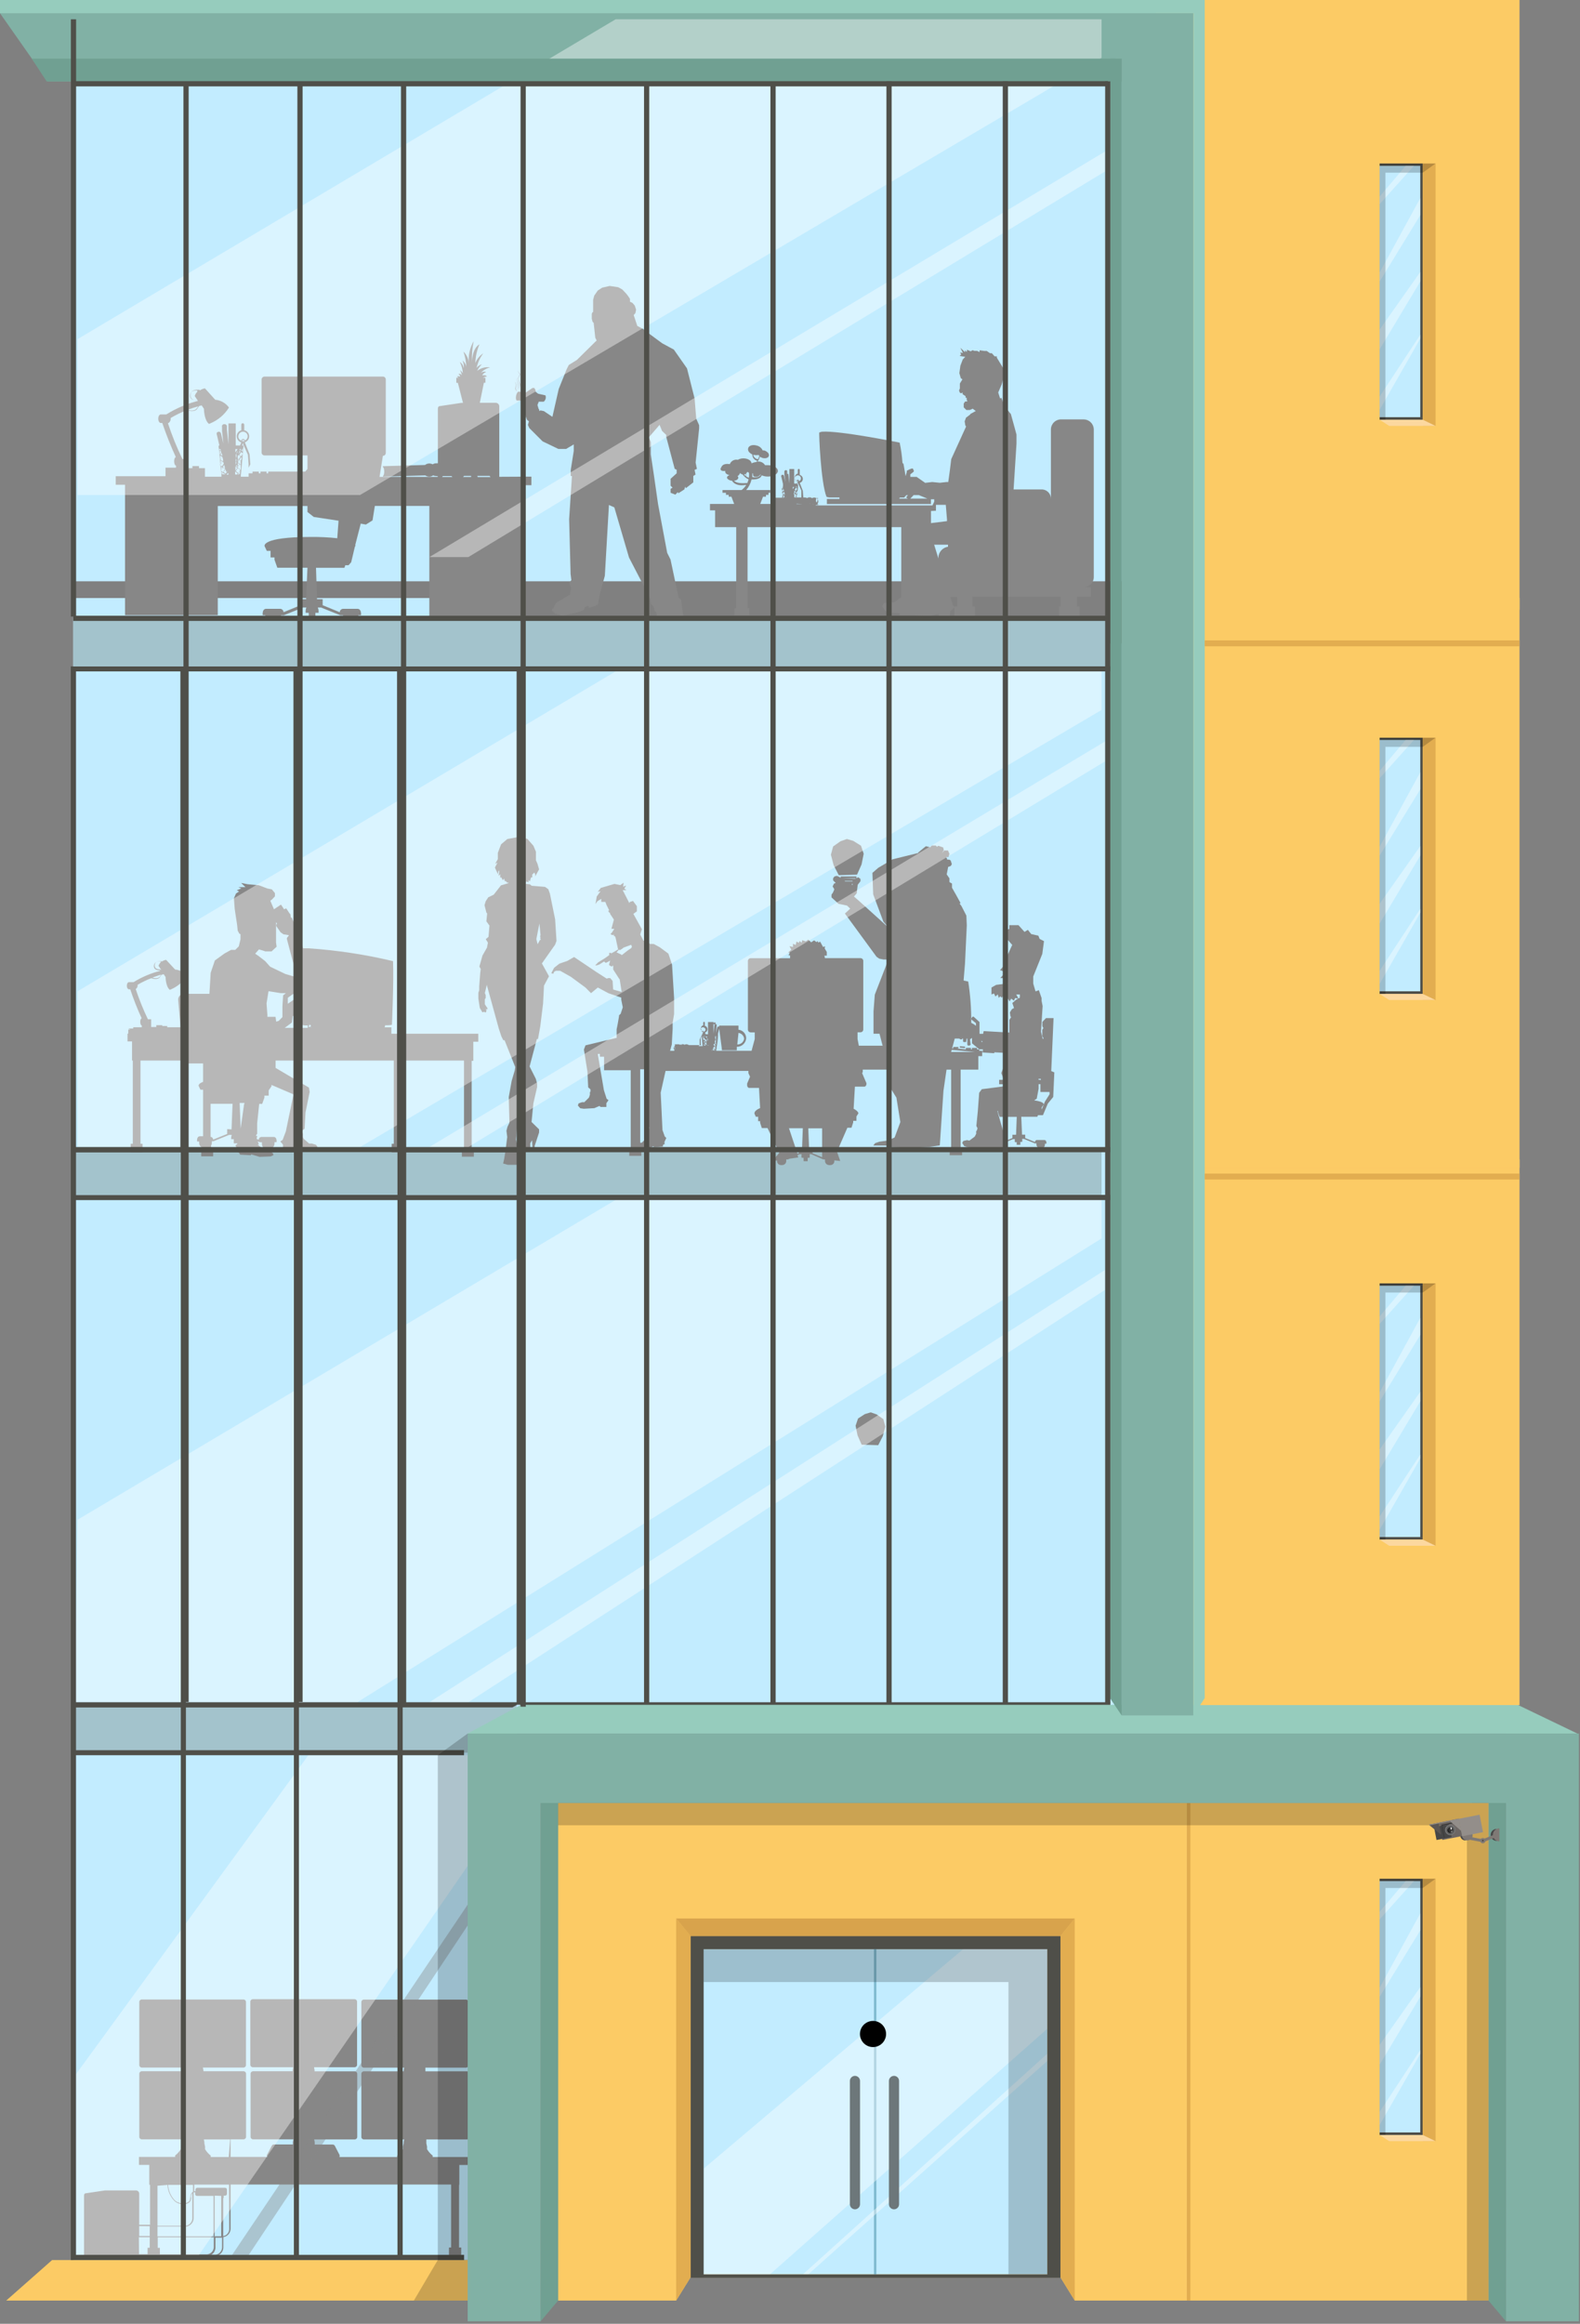 <svg width="185" height="272" viewBox="0 0 185 272" fill="none" xmlns="http://www.w3.org/2000/svg">
<rect x="0" y="0" width="185" height="272" fill="#808080" stroke="none"/>
<g clip-path="url(#clip0)">
<path opacity="0.6" d="M168.45 176.73V165.45C168.451 164.542 168.148 163.661 167.59 162.945C167.032 162.229 166.25 161.721 165.37 161.5V153.06C165.37 152.657 165.289 152.257 165.132 151.886C164.974 151.515 164.743 151.179 164.453 150.899C164.163 150.619 163.819 150.4 163.442 150.256C163.065 150.112 162.663 150.045 162.26 150.06H148.63C148.226 150.044 147.823 150.109 147.445 150.253C147.067 150.397 146.722 150.615 146.431 150.895C146.139 151.175 145.908 151.512 145.749 151.884C145.591 152.256 145.51 152.656 145.51 153.06V161.5C144.635 161.728 143.861 162.239 143.307 162.953C142.753 163.668 142.452 164.546 142.45 165.45V176.73H138.2V261.44H172.36V176.73H168.45Z" fill="#B8DEE0"/>
<path d="M132.74 2.26H8.57V68.04H132.74V2.26Z" fill="#C2ECFF"/>
<path d="M139 75.31H54.76V202.91H139V75.31Z" fill="#C2ECFF"/>
<path d="M60.49 199.55H8.57V264.53H60.49V199.55Z" fill="#C2ECFF"/>
<path d="M138.97 269.28H125.84L124.17 266.57H80.85L79.17 269.28H65.35V211.04H138.97V269.28Z" fill="#FCCB65"/>
<path d="M122.63 228.15H82.32V266.22H122.63V228.15Z" fill="#C2ECFF"/>
<path d="M102.61 228.15H102.33V266.22H102.61V228.15Z" fill="#7EB9CE"/>
<path opacity="0.4" d="M82.39 253.84L112.77 228.15H122.63V237.46L89.75 266.57L82.39 266.21V253.84Z" fill="url(#paint0_linear)"/>
<path opacity="0.4" d="M94.01 266.21L122.63 240.39V241.23L94.64 266.21H94.01Z" fill="url(#paint1_linear)"/>
<path d="M105.27 258C105.271 258.078 105.257 258.156 105.228 258.229C105.199 258.302 105.156 258.368 105.101 258.424C105.046 258.48 104.98 258.524 104.908 258.554C104.836 258.584 104.758 258.6 104.68 258.6V258.6C104.521 258.6 104.368 258.537 104.256 258.424C104.143 258.312 104.08 258.159 104.08 258V243.58C104.08 243.421 104.143 243.268 104.256 243.156C104.368 243.043 104.521 242.98 104.68 242.98V242.98C104.758 242.98 104.836 242.996 104.908 243.026C104.98 243.056 105.046 243.1 105.101 243.156C105.156 243.212 105.199 243.278 105.228 243.351C105.257 243.424 105.271 243.502 105.27 243.58V258Z" fill="#6D777A"/>
<path d="M100.7 258C100.7 258.157 100.638 258.309 100.528 258.421C100.417 258.533 100.267 258.597 100.11 258.6V258.6C99.951 258.6 99.798 258.537 99.686 258.424C99.573 258.312 99.51 258.159 99.51 258V243.58C99.51 243.421 99.573 243.268 99.686 243.156C99.798 243.043 99.951 242.98 100.11 242.98V242.98C100.267 242.983 100.417 243.047 100.528 243.159C100.638 243.271 100.7 243.423 100.7 243.58V258Z" fill="#6D777A"/>
<path d="M80.85 226.61V266.61H124.17V226.61H80.85ZM122.63 266.22H82.39V228.15H122.63V266.22Z" fill="#4F4F49"/>
<path opacity="0.2" d="M121.72 228.15H82.39V232H118.08V266.21H122.63V229.2V228.15H121.72Z" fill="#0A0A0A"/>
<path d="M125.84 269.28V224.56L124.17 226.61V266.57L125.84 269.28Z" fill="#E2AD50"/>
<path d="M79.17 269.28V224.56L80.85 226.61V266.57L79.17 269.28Z" fill="#E2AD50"/>
<path d="M79.17 224.56H125.84L124.17 226.61H80.85L79.17 224.56Z" fill="#D8A34C"/>
<path d="M63.3 271.71L65.35 269.28V211.04L63.3 206.55V271.71Z" fill="#70A092"/>
<path d="M184.87 202.91H176.33V271.71H184.87V202.91Z" fill="#81B1A5"/>
<path d="M60.49 199.55H8.57V205.15H60.49V199.55Z" fill="#A3C3CC"/>
<path d="M60.49 134.57H8.57V199.55H60.49V134.57Z" fill="#C2ECFF"/>
<path d="M128.98 134.57H8.57V140.17H128.98V134.57Z" fill="#A3C3CC"/>
<path d="M60.49 70H8.57V134.84H60.49V70Z" fill="#C2ECFF"/>
<path d="M55.42 124.17V121.93H56V121H37.66H45.83V120.25H45C45.025 120.24 45.047 120.221 45.061 120.198C45.076 120.175 45.082 120.147 45.08 120.12C45.09 120.084 45.09 120.046 45.08 120.01C45.38 120.01 45.66 120.01 45.89 119.95C45.89 119.95 46.12 114.95 46.02 112.5C42.774 111.728 39.469 111.227 36.14 111H35.49L35 109.45L34.8 109.25H34.71L34.58 108.89V108.52L34.49 108.07L34.34 107.84L34.28 107.7H34.21H34.27L34.2 107.45L34.08 107.39H34H34.05L34 107L33.92 106.94L33.53 106.35H33.42L33.27 106.44L32.92 105.91C32.92 105.91 32.87 105.91 32.86 105.91L32.08 106.43L31.65 105.43L31.84 105.29L32.19 104.92V104.54L31.83 104.1L31.31 104L30.31 103.62L29 103.5L28.23 103.35L28.74 103.84H28.66H27.91L28.28 104.01H28.21L27.72 104.21L27.99 104.34L27.63 104.59L27.39 105.14L27.48 106.38L27.77 108.31L27.83 108.93L28.02 109.28L28.16 109.35V109.95L27.96 110.77L27.55 111.18H27.06L26.28 111.61L25.16 112.42L24.67 113.86L24.52 116.33H21.53C21.441 116.331 21.353 116.35 21.271 116.386C21.189 116.421 21.114 116.472 21.052 116.536C20.99 116.6 20.941 116.676 20.908 116.759C20.875 116.842 20.859 116.931 20.86 117.02L21.15 120.24H19.58V120.09H19V120H18.3V120.21H17.7V119.31H17.32C16.77 118.161 16.292 116.979 15.89 115.77V115.77C15.971 115.717 16.035 115.641 16.074 115.553C16.113 115.464 16.126 115.366 16.11 115.27C16.62 114.967 17.155 114.71 17.71 114.5V114.5C17.87 114.558 18.04 114.588 18.21 114.59C18.59 114.59 18.72 114.39 18.72 114.38C18.78 114.294 18.834 114.204 18.88 114.11L19.17 114.03L18.99 113.76L19.39 114.37C19.39 114.37 19.39 115.46 19.88 115.86L20.05 115.79C20.797 115.469 21.428 114.929 21.86 114.24C21.7 114.025 21.495 113.846 21.261 113.715C21.027 113.584 20.767 113.504 20.5 113.48L19.45 112.35C19.275 112.377 19.108 112.442 18.96 112.54C18.91 112.54 18.84 112.46 18.8 112.54C18.697 112.519 18.59 112.519 18.486 112.542C18.383 112.564 18.286 112.608 18.2 112.67C18.134 112.727 18.082 112.8 18.051 112.882C18.019 112.964 18.009 113.053 18.02 113.14C18.02 113.14 18.02 113.56 18.61 113.57C18.67 113.579 18.728 113.599 18.78 113.63C17.672 113.91 16.613 114.359 15.64 114.96H15.1C14.96 114.96 14.85 115.15 14.85 115.38C14.85 115.61 14.96 115.8 15.1 115.8H15.25C15.634 116.957 16.081 118.092 16.59 119.2C16.49 119.2 16.42 119.39 16.42 119.61C16.42 119.83 16.5 120.03 16.6 120.03V120.24H15.6V120.39H15.02L15.25 120.51H15.02V120.93H15V121H14.93V121.9H15.46V124.14H15.55V133.88H15.3V134.88H16.69V133.88H16.45V124.14H21.61C21.664 124.242 21.745 124.327 21.843 124.387C21.942 124.447 22.055 124.479 22.17 124.48H23.39H23.78V126.63C23.16 126.86 23.26 127.11 23.26 127.11L23.47 127.55H23.78V133H23.42C22.99 133 23.08 133.61 23.08 133.61H23.32C23.315 133.67 23.315 133.73 23.32 133.79C23.321 133.927 23.371 134.058 23.461 134.161C23.551 134.264 23.675 134.331 23.81 134.35H23.56V135.35H24.96V134.35H24.71V134.09C24.77 133.998 24.801 133.89 24.8 133.78C24.815 133.714 24.815 133.646 24.8 133.58H25L26.82 132.84H27.14C27.077 132.999 27.053 133.17 27.07 133.34H27.37V133.83H27.78V133.91L27.56 134.07L27.81 134.53V134.88H27.92L28.04 135L28.11 135.15L29.39 135.22V135.11L30.39 135.41L31.69 135.36L32.02 135.21L31.95 134.98L31.62 134.78H31.16L31.06 134.72L30.16 133.96H30.32L30.18 133.6L30.42 133.7H30.67C30.66 133.766 30.66 133.834 30.67 133.9C30.669 133.978 30.683 134.056 30.712 134.129C30.741 134.202 30.784 134.268 30.839 134.324C30.894 134.379 30.96 134.424 31.032 134.454C31.104 134.484 31.182 134.5 31.26 134.5C31.346 134.495 31.431 134.475 31.51 134.44H31.57C31.721 134.44 31.866 134.38 31.973 134.273C32.08 134.166 32.14 134.021 32.14 133.87C32.151 133.81 32.151 133.75 32.14 133.69H32.38C32.38 133.69 32.47 133.08 32.04 133.08H30.63C30.4 133.08 30.32 133.25 30.29 133.41L30.04 133.3L30.13 132.95L30 133V132.84L30.11 132.72V131.72V131.5L30.35 129.21H30.7L30.96 128.47V128.24H31.46V127.63L31.76 127.19C31.781 127.159 31.792 127.122 31.792 127.085C31.792 127.048 31.781 127.011 31.76 126.98L34.35 128.09V128.17L33.47 132.43L33.09 133.43L32.82 133.61L33.13 133.97V134.42H34L34.15 134.29L34.86 134.56L36.34 134.63L36.84 134.57L37.18 134.24L37 134L36.51 133.85H36.2L35.56 133.3L35.47 133.09V133V132.66H35.4L35.34 132.36L35.66 132.12L35.77 130.22L36.26 127.8L36.17 127.3L32.27 125V124.14H46.11V133.88H45.86V134.88H47.26V133.88H47V124.14H54.33V134.39H54.08V135.39H55.48V134.39H55.23V124.17H55.42ZM18.73 114.31C18.73 114.31 18.52 114.64 17.83 114.43C18.25 114.27 18.62 114.16 18.83 114.08C18.805 114.16 18.771 114.237 18.73 114.31V114.31ZM18.65 113.46C18.13 113.46 18.11 113.08 18.11 113.06C18.1 112.981 18.109 112.9 18.137 112.825C18.165 112.75 18.21 112.683 18.27 112.63C18.436 112.524 18.635 112.481 18.83 112.51C18.816 112.545 18.816 112.585 18.83 112.62C18.707 112.74 18.615 112.887 18.56 113.05L18.88 113.53C18.809 113.49 18.731 113.466 18.65 113.46V113.46ZM28.58 129.24L28.18 132.1L28.06 129.1H28.63V129.15L28.58 129.24ZM31.21 117.45L31.44 116.02L32.89 116.25H33.47L33.15 116.51L33.07 117.77V119.05L32.64 119.49L32.34 119.58L32.26 119.02H31.31V118.83L31.21 117.45ZM32 121H36.2H32ZM34.61 120H34.88L34.96 119.84V118.96L34.71 118.57L34.46 118.22L35.02 118.6L35.11 119.47L35.25 119.54C35.266 119.678 35.289 119.815 35.32 119.95C35.444 119.987 35.572 120.013 35.7 120.03H36.03V120.31H33.34L34.18 119.69L34.28 118.88L34.56 119.1L34.44 119.92L34.61 120ZM35.19 118.09L35 118L34.46 117.69L34.9 117.34L35.06 117.86L35.14 117.92C35.16 118 35.16 118 35.17 118.08L35.19 118.09ZM36.46 120.27H36.4V120.2L36.46 120.27ZM36.34 120H36.4V120.09L36.32 120.2H36.13V120.11L36.26 119.92L36.34 120ZM36.24 120L36.15 120.14V120H36.24ZM35.11 116.33C35.11 116.48 35.11 116.63 35.11 116.78L35.04 116.67H34.89L33.7 117.49V116.79L34.32 116.35L35.11 116.33ZM33.81 109.51L33.64 109.72L33.58 109.86L33.91 111.13L34.32 112.65L34.85 114.18L34.9 114.44L33.4 114L31.63 113.15L31.05 112.5L30.26 111.89L29.88 111.63L30.32 111.13L30.81 111.27L31.06 111.36H31.8L32.39 110.81L32.32 110.32V107.94L32.44 108.12L32.35 108.22V108.4L32.85 109.12L33.19 109.36L33.81 109.46V109.51ZM34.31 107.98V107.92V107.98ZM26.6 132.16V132.73L24.96 133.39C24.958 133.309 24.926 133.232 24.871 133.173C24.816 133.114 24.741 133.077 24.66 133.07V129.2H27.23L27.11 132.2L26.6 132.16Z" fill="#878787"/>
<path d="M123.09 125.37L123.36 119.17H122.47L122.05 119.62V120.12L122.17 120.34L122.04 120.54V121.29L122.19 121.52L122.1 121.63L121.89 120.76L122.08 117.76L121.96 117.15V116.83L121.64 115.9L121.25 116.04L121.05 115.37L120.98 115.12V114.99V114.89V114.3L122.04 111.66L122.24 110.16L121.73 109.9L121.58 109.52L120.74 109.33L120.35 108.84L119.96 109.08L119.25 108.29H118.18V108.73L117.57 108.95L117.44 109.44H117.75L117.95 109.96L118.52 110.6L117.95 111.85V111.92L117.82 111.77L117.66 111.99L117.75 112.27L117.95 112.38V112.56L117.09 113.56L117.53 113.7H117.6V113.94L117.12 114.49H117.6L118.02 115.1L116.64 115.28L116.09 115.59V116.4L116.39 116.29L116.55 116.64L116.83 116.4L116.94 116.8L117.12 116.62L117.32 116.8L117.38 116.62L117.69 117L117.89 116.67L118.21 117.22L118.4 116.89L118.72 117.13L118.86 116.82L119.25 116.89L118.99 116.4H119.41V116.78L119 117L118.53 117.4L118.73 117.99L118.49 118.11L118.25 118.5L118.31 118.95L118.39 119.06L118.18 119.38V119.68V120.86L115.18 120.69L115.11 121.01H114.69V120.63V119.63L114 119H113.88L113.74 119.18V119.34L114.27 119.76V120.08L114.08 119.92L113.72 119.72C113.735 118.103 113.618 116.488 113.37 114.89C113.37 114.89 106.37 113.28 104.24 113.38C104.18 113.38 103.98 113.46 103.92 113.46C103.86 113.46 103.92 119.46 104.59 121.09C104.698 121.121 104.808 121.145 104.92 121.16L107.25 121.29C107.25 121.29 106.89 122.45 107.25 122.95H100.66H104.58V122.84H104.45V122.5H104.31L104.45 122.4H100.56L100.41 121.61V121.68V120.83H100.73C100.816 120.836 100.9 120.807 100.966 120.751C101.031 120.695 101.072 120.616 101.08 120.53V112.44C101.07 112.356 101.028 112.279 100.963 112.225C100.898 112.171 100.814 112.144 100.73 112.15H96.59L96.53 111.86H96.81V111.43L96.56 111.01L96.61 110.77L96.37 110.84L96.03 110.22L95.82 110.33L95.74 110.16L95.6 110.27L95.32 110.07L94.98 110.3L94.64 109.98L94.36 110.19L93.93 110.05L93.87 110.34L93.62 110.15L93.53 110.36L93.26 110.21L93.17 110.61L92.85 110.47V110.84L92.44 110.75L92.65 111.16L92.27 111.5H92.47L92.33 111.83H92.51V112.16H87.92C87.835 112.154 87.752 112.181 87.687 112.235C87.622 112.289 87.58 112.366 87.57 112.45V120.54C87.578 120.626 87.618 120.705 87.684 120.761C87.749 120.817 87.834 120.846 87.92 120.84H88.37V121.62L88 123H83.86V122.94L84 122L84.07 121.28V121.14V121L84.23 120.33C84.243 120.304 84.25 120.275 84.25 120.245C84.25 120.216 84.243 120.186 84.23 120.16C84.204 120.152 84.176 120.152 84.15 120.16C84.121 120.149 84.089 120.149 84.06 120.16C84.036 120.176 84.016 120.197 84 120.221C83.985 120.245 83.975 120.272 83.97 120.3L83.81 120.97V121.06L83.92 120.06V119.9H83.78H83.64V120.06L83.54 120.99V120.41V120V119.9V119.63H82.9V121.06H82.63L82.55 120.86C82.634 120.836 82.708 120.785 82.761 120.714C82.813 120.644 82.841 120.558 82.84 120.47C82.84 120.378 82.81 120.289 82.754 120.216C82.698 120.144 82.619 120.092 82.53 120.07V120.07V119.71C82.531 119.696 82.53 119.683 82.525 119.67C82.521 119.657 82.514 119.645 82.504 119.636C82.494 119.626 82.483 119.619 82.47 119.614C82.457 119.61 82.443 119.608 82.43 119.61C82.417 119.61 82.404 119.613 82.393 119.618C82.381 119.623 82.371 119.63 82.362 119.64C82.354 119.649 82.347 119.66 82.344 119.672C82.34 119.685 82.338 119.697 82.34 119.71V120C82.257 120.027 82.186 120.079 82.135 120.149C82.084 120.219 82.056 120.303 82.056 120.39C82.056 120.477 82.084 120.561 82.135 120.631C82.186 120.701 82.257 120.753 82.34 120.78L82.04 121.56V122.21L82.1 122.33H80.52H80.65C80.572 122.27 80.478 122.236 80.38 122.23C80.299 122.23 80.22 122.25 80.15 122.29C80.085 122.244 80.009 122.22 79.93 122.22C79.837 122.222 79.747 122.25 79.67 122.3V122.3C79.612 122.265 79.547 122.244 79.48 122.24C79.414 122.225 79.346 122.225 79.28 122.24H79V122.31H79.08C79.004 122.384 78.961 122.484 78.96 122.59C78.957 122.685 78.989 122.777 79.05 122.85H78.95V123H79.13H79.19H78.46L78.66 122.26L78.76 120.42V119.7L78.93 118.7V116.81L78.69 112.92L78.5 112.34L78.26 111.62L77.26 110.88L76.54 110.49H76.1L75.73 110.11H75.34L74.98 109.41V109.33L75.16 108.77L74.16 106.97L74.57 106.67V106.07L74.12 105.46L73.75 105.57L73.69 105.71L72.91 104.19H73.35L73.1 104.02L73.32 103.65L72.96 103.79L73.02 103.32L72.63 103.6L71.95 103.46L70.35 103.93L69.99 104.39L70.32 104.31L69.87 104.94L69.73 105.82L69.95 105.49L70.4 105.21V105.57H70.88L71.01 105.91L71.33 106.56L71.21 106.62L71.34 106.83H71.43V106.96L71.88 107.64L71.59 108.72H71.93L71.68 109.11L71.48 109.34L71.72 109.46L71.88 109.4V109.57H72L72.09 109.81L72.37 111.13L72.01 111.35L71.55 111.61V111.54H71.48H71.33V111.6V111.8L70.84 112.15L70.03 112.65L69.81 112.88L69.69 113H69.85L70.16 112.9L70.77 112.52V112.6L70.95 112.7L71.31 112.52L71.68 112.27L72 112L71.58 112.22L71.49 112.29L71.32 112.87V112.97L71.58 113.12H71.67L71.74 113.01L71.8 113.07V113.48L72.48 114.54L72.56 114.63L72.79 116.11L71.79 115.82L71.73 114.82L71.45 114.49H71.2L71.04 114.55L69.84 113.78L67.22 112.02L66.42 112.48L65.51 112.79L64.88 113.28L64.55 113.91L64.78 113.98L64.88 113.74L65.1 113.63H65.59L66.85 114.34L68.21 115.34L68.56 115.6L69.2 116.25L70 115.59L71.25 116.26L72.74 116.77V117L72.92 117.91L72.67 118.67L72.48 118.84V118.96L72.37 119.6L72.3 119.99L72.2 120.48V121.48L68.55 122.36L68.37 122.85L68.78 125.42L68.87 127.28L69.14 127.51V127.81H69.07V128.14L68.96 128.47L68.42 129.01H68.16L67.75 129.15L67.66 129.4L67.94 129.72L68.36 129.78L69.59 129.71L70.19 129.45L70.32 129.57H71V129.13L71.25 128.78L71.03 128.61L70.71 127.61L70 123.43V123.36H70.24V123.69H70.73V125.27H73.85V134.61H73.68V135.29H75.09V134.61H74.92V134.46H75.73L76.54 134.16V134.27L77.62 134.2V134.05L77.73 133.93L77.81 133.98V133.64L78.02 133.2L77.84 133.03L77.57 132.28L77.36 127.9L77.93 125.35H87.63V125.61L87.82 126.03L87.48 126.83C87.474 126.866 87.474 126.904 87.48 126.94V126.94C87.48 126.94 87.48 126.94 87.48 127.02C87.48 127.2 87.59 127.34 87.72 127.34H88.87L89 129.7C88.23 130.02 88.34 130.36 88.34 130.36L88.5 130.72H88.77V131.23H89V131.42L89.2 132.04H89.87L91.24 134.93L90.98 135.26C90.941 135.279 90.907 135.308 90.881 135.342C90.855 135.377 90.838 135.417 90.83 135.46L90.49 135.89L90.98 135.83C90.98 135.83 90.98 135.83 90.98 135.89C90.977 135.95 90.986 136.011 91.007 136.068C91.028 136.124 91.059 136.177 91.1 136.221C91.141 136.266 91.19 136.302 91.245 136.327C91.3 136.353 91.359 136.367 91.42 136.37V136.37C91.482 136.385 91.547 136.385 91.61 136.37C91.672 136.367 91.734 136.352 91.791 136.326C91.847 136.299 91.898 136.261 91.94 136.215C91.982 136.168 92.014 136.114 92.035 136.054C92.055 135.995 92.064 135.933 92.06 135.87C92.065 135.817 92.065 135.763 92.06 135.71H92.25L92.47 135.62L93.47 135.48L93.38 135.21L93.62 135.1H93.86C93.832 135.239 93.832 135.381 93.86 135.52H94.09V135.92H94.57V135.52H94.79C94.823 135.382 94.823 135.238 94.79 135.1H95L96.4 135.71H96.6C96.59 135.763 96.59 135.817 96.6 135.87C96.597 135.933 96.607 135.996 96.629 136.055C96.65 136.115 96.683 136.169 96.726 136.215C96.769 136.262 96.82 136.299 96.878 136.326C96.935 136.352 96.997 136.367 97.06 136.37C97.122 136.384 97.187 136.384 97.25 136.37V136.37C97.311 136.369 97.371 136.355 97.426 136.33C97.482 136.305 97.531 136.269 97.573 136.224C97.614 136.179 97.645 136.127 97.665 136.069C97.686 136.012 97.694 135.951 97.69 135.89C97.695 135.867 97.695 135.843 97.69 135.82L98.38 135.89L98 134.8L99.22 132H99.7L99.9 131.38V131.19H100.28V130.68L100.51 130.32C100.51 130.32 100.51 130.06 99.95 129.78L100.1 127.19H101.21C101.34 127.19 101.45 127.05 101.45 126.87C101.454 126.844 101.454 126.816 101.45 126.79V126.79C101.441 126.747 101.424 126.706 101.4 126.67L100.95 125.62L101.02 125.46V125.2H111.37V134.54H111.2V135.22H112.65V134.54H112.48V125.2H114.55V123.62H115V123H114.66V122.83H114.4V122.66H113.8V122.83H113.33H113.69V122.66H113.09V122.83L111.94 122.72H112.22V122.55H111.61V122.72L109.97 122.57H110.56V122.4L109.95 122.35V122.52H109.75V122.74L114.15 123.13H110.49V122.98H109.7C109.568 122.519 109.524 122.037 109.57 121.56C110.57 121.56 111.47 121.56 112.29 121.56L112.53 121.68L112.66 121.62V121.56H112.76V121.88L112.82 121.97H113.01H113.12L113.18 121.56H113.26V122.26L113.32 122.38H113.53L113.65 122.3L113.58 121.65L113.81 121.49V122.12L114.66 122.82H115.1L115.02 123.19L116.42 123.28V123.17L117.8 123.25L117.62 124.6L117.24 125.6L117.54 126.39H116.99V126.91H117.61V127.15L114.96 127.49L114.65 127.91L114.49 130.08L114.32 131.79L114.46 132.07L114.36 132.37H114.3V132.71L114.13 133.04L113.5 133.51L113.23 133.45L112.79 133.55L112.66 133.78L112.9 134.15L113.32 134.28L114.48 134.38L114.74 134.46L116.02 134.58L116.53 134.43H116.58H116.73L116.79 134.5L117.52 134.6L117.58 134.15L117.9 133.83L117.76 133.69L118.61 133.34H118.83C118.805 133.455 118.805 133.575 118.83 133.69H119.04V134H119.47V133.66H119.68C119.707 133.545 119.707 133.425 119.68 133.31H119.89L121.17 133.83H121.36C121.349 133.876 121.349 133.924 121.36 133.97C121.36 134.081 121.404 134.188 121.483 134.267C121.562 134.346 121.668 134.39 121.78 134.39C121.836 134.4 121.894 134.4 121.95 134.39V134.39C122.056 134.39 122.158 134.348 122.233 134.273C122.308 134.198 122.35 134.096 122.35 133.99C122.355 133.95 122.355 133.91 122.35 133.87H122.52C122.52 133.87 122.58 133.44 122.28 133.44H121.41C121.26 133.44 121.2 133.56 121.18 133.67L120.04 133.21V132.81H119.67L119.58 130.72H121.46L121.53 130.53H122.12L122.69 129.17L123.32 128.4L123.45 125.52L123.09 125.37ZM70.78 115L70.68 115.09L70.78 115ZM121.6 126.38V126.28H121.87V126.41L121.6 126.38ZM116.46 129H116.54H116.46ZM115 122L114.87 121.86H115.03L115 122ZM83.5 122.72L83.48 122.7L83.5 122.72ZM82.95 121.98V122V121.82V121.98ZM82.95 122.11V122.36V122.3V122.13V122.11ZM82.95 122.38H82.88V122.29L82.95 122.38ZM83.62 122.57L83.68 122.33L83.77 122.48L83.62 122.58V122.57ZM83.7 122.12V122.05H83.64L83.7 122.12ZM83.7 122.01V121.81L83.82 122L83.69 122.09L83.7 122.01ZM83.76 121.76V121.55L83.84 121.67L83.71 121.76H83.76ZM82.89 121.61V121.82H82.84V121.58L82.89 121.61ZM82.81 121.61L82.74 121.44L82.84 121.59L82.81 121.61ZM82.72 121.67L82.59 121.47L82.72 121.67ZM82.72 121.76V121.93H82.64L82.52 121.73L82.66 121.64L82.72 121.76ZM82.72 121.97V122.13L82.64 122.01L82.72 121.97ZM82.72 122.17L82.6 122.26L82.52 122.11L82.64 122.03L82.72 122.17ZM82.72 122.17V122.39L82.64 122.25L82.72 122.17ZM83.33 122.94C83.33 122.94 83.33 122.88 83.33 122.87L83.41 122.98L83.33 122.94ZM83.5 122.94L83.65 122.84L83.71 122.94H83.5ZM83.5 122.94L83.43 122.82C83.438 122.816 83.446 122.815 83.455 122.815C83.463 122.815 83.472 122.816 83.48 122.82V122.66L83.61 122.87L83.5 122.94ZM83.5 122.62L83.66 122.52L83.76 122.68V122.76L83.65 122.83L83.5 122.62ZM83.69 122.51L83.78 122.45V122.63L83.69 122.51ZM83.78 122.41L83.67 122.48L83.56 122.31V122.23L83.65 122.17L83.77 122.35L83.78 122.41ZM83.69 122.13L83.82 122.03V122.28L83.69 122.13ZM83.82 121.98L83.71 121.81L83.83 121.72L83.82 121.98ZM83.82 121.66L83.73 121.53V121.46L83.84 121.38L83.82 121.66ZM83.82 121.35L83.72 121.43V121.31H84L83.82 121.35ZM82.76 121.53L82.62 121.31H82.78L82.76 121.53ZM82.48 121.37L82.42 121.27H82.51L82.48 121.37ZM82.33 121.31L82.41 121.43L82.32 121.49V121.31H82.33ZM82.43 121.46L82.56 121.67L82.42 121.76L82.33 121.62V121.54L82.43 121.46ZM82.43 121.78V121.68V121.78ZM82.43 121.78L82.55 121.98L82.43 122.06V121.86V121.78ZM82.43 122.11L82.52 122.25L82.44 122.31V122.11H82.43ZM82.43 122.34L82.52 122.28L82.59 122.39H82.44L82.43 122.34ZM79.82 123H79.63H79.82ZM83.69 123L83.62 122.89L83.71 122.83V123H83.69ZM82.3 120.91H82.41H82.3ZM82.3 120.81H82.2C82.208 120.79 82.221 120.772 82.239 120.76C82.257 120.747 82.278 120.74 82.3 120.74C82.32 120.744 82.34 120.754 82.356 120.768C82.371 120.782 82.383 120.8 82.39 120.82L82.3 120.81ZM82 120.5C82.013 120.429 82.05 120.364 82.106 120.317C82.162 120.271 82.232 120.245 82.305 120.245C82.377 120.245 82.448 120.271 82.503 120.317C82.559 120.364 82.597 120.429 82.61 120.5C82.609 120.559 82.591 120.616 82.557 120.665C82.523 120.713 82.475 120.75 82.42 120.77C82.415 120.742 82.4 120.716 82.378 120.698C82.356 120.679 82.329 120.67 82.3 120.67C82.272 120.67 82.244 120.679 82.221 120.695C82.198 120.711 82.18 120.734 82.17 120.76C82.136 120.714 82.117 120.66 82.114 120.603C82.11 120.546 82.123 120.49 82.15 120.44L82 120.5ZM81.92 122.3V121.68L82.26 120.95V121.08H82.17V121.19V121.34L82.27 122.44H81.8L81.92 122.3ZM79.71 122.3C79.763 122.29 79.817 122.29 79.87 122.3H79.56C79.604 122.273 79.654 122.255 79.706 122.248C79.757 122.241 79.81 122.245 79.86 122.26L79.71 122.3ZM78.95 122.44C78.994 122.507 79.017 122.585 79.017 122.665C79.017 122.745 78.994 122.823 78.95 122.89C78.899 122.828 78.87 122.75 78.87 122.67C78.887 122.612 78.917 122.557 78.956 122.511C78.996 122.464 79.045 122.427 79.1 122.4L78.95 122.44ZM78.95 122.93H79.35H78.95ZM79.31 123.02H79.19C79.153 123.026 79.116 123.026 79.08 123.02H79.31ZM79.42 123.02H79.34H79.42ZM72.49 111.13L72.56 111.23L72.75 111.11L72.88 111.03C72.921 111.006 72.956 110.971 72.98 110.93L73.9 110.59L73.99 110.79L73.92 110.97L73.57 111.2L72.85 111.76L72.78 111.83V111.75L72.19 111.47L72.49 111.13ZM73.39 123H75.88H73.21H73.39ZM75.99 127.48L75.93 127.85V129.31V131.83L76.02 131.96V132V132.08L75.87 132L75.97 132.49L75.83 132.95H75.96L75.2 133.7L75.12 133.76H74.96V125.16H75.96L75.99 127.48ZM93.53 134.48V135L93.38 135.06L92.38 132.06H94L93.91 134.51L93.53 134.48ZM96.26 132.06V135.45L95.14 135V134.52H94.74L94.64 132.07H96.29L96.26 132.06ZM118.54 132.82V133.21L117.78 133.52L116.78 130.05H116.86V130.21L117.05 130.73H119.05L118.97 132.82H118.54ZM122.35 128.94L121.97 129.88V129.62L122.19 129.31C122.19 129.31 122.4 128.97 121.09 128.8L121.39 128.6L121.61 127.44V126.9H121.82V127.82H122.89V128.09L122.35 128.94Z" fill="#878787"/>
<path d="M110.915 122.338L110.9 122.507L111.508 122.56L111.522 122.391L110.915 122.338Z" fill="#878787"/>
<path d="M112.392 122.46L112.377 122.629L112.985 122.683L113 122.513L112.392 122.46Z" fill="#878787"/>
<path d="M84.52 122.78V122.94H86.27V122.79V122.53C86.546 122.536 86.815 122.435 87.019 122.249C87.224 122.063 87.35 121.806 87.37 121.53C87.371 121.281 87.28 121.041 87.113 120.856C86.947 120.671 86.718 120.555 86.47 120.53V120.42V120.21V120.05H84.21V120.21V120.42L84.52 122.78ZM87.13 121.58C87.101 121.771 87.004 121.945 86.857 122.07C86.71 122.195 86.523 122.262 86.33 122.26L86.47 120.9C86.64 120.924 86.797 121.003 86.917 121.126C87.037 121.25 87.112 121.409 87.13 121.58V121.58Z" fill="#878787"/>
<path d="M83.8 119.81C83.8 119.81 83.8 119.68 83.68 119.67C83.56 119.67 83.53 119.78 83.53 119.78V119.88H83.81L83.8 119.81Z" fill="#878787"/>
<path d="M53.78 255.74V253.41H55V252.48H50.66V252.31C50.394 252.104 50.17 251.85 50 251.56V251.49V251.39C49.995 251.343 49.995 251.297 50 251.25L49.92 250.89V250.76V250.42H54.64C54.678 250.423 54.716 250.418 54.752 250.406C54.789 250.394 54.822 250.375 54.851 250.349C54.88 250.324 54.903 250.294 54.92 250.26C54.937 250.225 54.947 250.188 54.95 250.15V242.72C54.947 242.682 54.937 242.645 54.92 242.61C54.903 242.576 54.88 242.546 54.851 242.521C54.822 242.495 54.789 242.476 54.752 242.464C54.716 242.452 54.678 242.447 54.64 242.45H49.81C49.815 242.42 49.815 242.39 49.81 242.36V242.02H54.53C54.568 242.023 54.606 242.018 54.642 242.006C54.679 241.994 54.712 241.974 54.741 241.949C54.77 241.924 54.793 241.894 54.81 241.86C54.827 241.825 54.837 241.788 54.84 241.75V234.32C54.837 234.282 54.827 234.245 54.81 234.21C54.793 234.176 54.77 234.146 54.741 234.121C54.712 234.095 54.679 234.076 54.642 234.064C54.606 234.052 54.568 234.047 54.53 234.05H42.63C42.552 234.044 42.475 234.07 42.415 234.12C42.355 234.17 42.318 234.242 42.31 234.32V241.75C42.318 241.828 42.355 241.9 42.415 241.95C42.475 242 42.552 242.026 42.63 242.02H47.32L47.26 242.36C47.26 242.36 47.26 242.42 47.26 242.45H42.63C42.552 242.444 42.475 242.469 42.415 242.52C42.355 242.57 42.318 242.642 42.31 242.72V250.15C42.318 250.228 42.355 250.3 42.415 250.35C42.475 250.4 42.552 250.426 42.63 250.42H47.32L47.26 250.76V250.88L47.17 251.25C47.176 251.296 47.176 251.343 47.17 251.39V251.5V251.56C47 251.85 46.776 252.104 46.51 252.31V252.48H39.63C39.73 252.48 39.79 252.48 39.77 252.35C39.779 252.321 39.779 252.289 39.77 252.26L39.19 251.14C39.163 251.101 39.127 251.07 39.085 251.049C39.043 251.028 38.997 251.018 38.95 251.02H36.85V250.89C36.845 250.847 36.845 250.803 36.85 250.76L36.79 250.42H41.51C41.588 250.426 41.665 250.4 41.725 250.35C41.785 250.3 41.822 250.228 41.83 250.15V242.72C41.822 242.642 41.785 242.57 41.725 242.52C41.665 242.469 41.588 242.444 41.51 242.45H36.83C36.825 242.403 36.825 242.357 36.83 242.31L36.77 241.97H41.49C41.568 241.976 41.645 241.95 41.705 241.9C41.764 241.85 41.802 241.778 41.81 241.7V234.28C41.802 234.202 41.764 234.13 41.705 234.08C41.645 234.029 41.568 234.004 41.49 234.01H29.63C29.552 234.004 29.475 234.029 29.415 234.08C29.355 234.13 29.317 234.202 29.31 234.28V241.7C29.317 241.778 29.355 241.85 29.415 241.9C29.475 241.95 29.552 241.976 29.63 241.97H34.32L34.26 242.32C34.26 242.32 34.26 242.4 34.26 242.44H29.66C29.582 242.434 29.505 242.46 29.445 242.51C29.385 242.56 29.348 242.632 29.34 242.71V250.14C29.348 250.218 29.385 250.29 29.445 250.34C29.505 250.39 29.582 250.416 29.66 250.41H34.35L34.29 250.75C34.29 250.75 34.29 250.83 34.29 250.87V251.01H32.08C32.033 251.007 31.986 251.017 31.944 251.038C31.902 251.059 31.866 251.091 31.84 251.13L31.25 252.25C31.243 252.264 31.239 252.279 31.239 252.295C31.239 252.311 31.243 252.326 31.25 252.34C31.25 252.42 31.25 252.47 31.39 252.47H27V250.41H28.49C28.568 250.416 28.645 250.39 28.705 250.34C28.765 250.29 28.802 250.218 28.81 250.14V242.71C28.802 242.632 28.765 242.56 28.705 242.51C28.645 242.46 28.568 242.434 28.49 242.44H23.82V242.35L23.76 242.01H28.48C28.558 242.016 28.635 241.99 28.695 241.94C28.755 241.89 28.792 241.818 28.8 241.74V234.31C28.792 234.232 28.755 234.16 28.695 234.11C28.635 234.059 28.558 234.034 28.48 234.04H16.63C16.552 234.034 16.475 234.059 16.415 234.11C16.355 234.16 16.317 234.232 16.31 234.31V241.74C16.317 241.818 16.355 241.89 16.415 241.94C16.475 241.99 16.552 242.016 16.63 242.01H21.32L21.26 242.35V242.44H16.63C16.552 242.434 16.475 242.46 16.415 242.51C16.355 242.56 16.317 242.632 16.31 242.71V250.14C16.317 250.218 16.355 250.29 16.415 250.34C16.475 250.39 16.552 250.416 16.63 250.41H21.32L21.26 250.75C21.265 250.79 21.265 250.83 21.26 250.87L21.18 251.24C21.18 251.29 21.18 251.34 21.18 251.38V251.49C21.175 251.51 21.175 251.53 21.18 251.55C21.003 251.838 20.776 252.092 20.51 252.3V252.47H16.27V253.4H17.48V255.73H17.57V260.41H16.3V256.79C16.305 256.691 16.272 256.593 16.206 256.519C16.141 256.444 16.049 256.398 15.95 256.39H12.29L10 256.73C10 256.73 9.84 256.73 9.84 257.03V264.22H10.25L10.41 264.1H11.32L11.43 264.22H12.52L12.64 264.09H13.38V264.23H14V264.09H15.29L15.42 264.24H16.29V264H17.29V264.11H18.73V264L24.02 264.05H24.25H25C25.143 264.072 25.29 264.062 25.429 264.022C25.568 263.981 25.697 263.911 25.806 263.816C25.916 263.721 26.003 263.603 26.062 263.471C26.122 263.339 26.151 263.195 26.15 263.05V261.85C26.38 261.815 26.591 261.701 26.746 261.528C26.901 261.355 26.991 261.132 27 260.9V255.7H52.82V263.07H52.57V264.07H54V263.07H53.75V255.7L53.78 255.74ZM26.78 252.48H24.67V252.31C24.404 252.104 24.18 251.85 24.01 251.56V251.49V251.38C24.013 251.337 24.013 251.293 24.01 251.25L23.93 250.89C23.935 250.847 23.935 250.803 23.93 250.76L23.87 250.42H26.95L26.78 252.48ZM22.27 257.21C22.28 257.291 22.274 257.374 22.252 257.453C22.229 257.532 22.191 257.606 22.14 257.67C22.05 257.755 21.942 257.819 21.825 257.857C21.707 257.895 21.582 257.906 21.46 257.89V257.89C21.279 257.904 21.097 257.881 20.925 257.823C20.753 257.764 20.595 257.671 20.46 257.55C19.994 257.058 19.717 256.417 19.68 255.74H22.6V256.55C22.562 256.566 22.528 256.59 22.5 256.62C22.428 256.699 22.374 256.793 22.341 256.894C22.308 256.996 22.298 257.104 22.31 257.21H22.27ZM19.61 255.74C19.645 256.446 19.937 257.114 20.43 257.62C20.686 257.85 21.016 257.981 21.36 257.99H21.46C21.595 258.003 21.73 257.988 21.86 257.947C21.988 257.906 22.108 257.839 22.21 257.75C22.33 257.597 22.388 257.404 22.37 257.21C22.355 257.119 22.36 257.026 22.386 256.938C22.412 256.849 22.458 256.768 22.52 256.7V256.7V259.7C22.513 259.822 22.48 259.94 22.425 260.049C22.37 260.158 22.294 260.254 22.2 260.332C22.106 260.41 21.997 260.467 21.88 260.501C21.763 260.536 21.641 260.545 21.52 260.53H18.44V255.84L19.61 255.74ZM22.75 256.61H22.85V256.83C22.852 256.884 22.876 256.935 22.915 256.972C22.954 257.009 23.006 257.03 23.06 257.03H25V257.29V261.77H18.44V260.61H21.52C21.663 260.632 21.809 260.622 21.949 260.582C22.088 260.541 22.217 260.471 22.326 260.376C22.436 260.281 22.523 260.163 22.582 260.031C22.642 259.899 22.672 259.755 22.67 259.61V256.61H22.75ZM25.9 257.03V257.27V261.76H25.13V257.28V257L25.9 257.03ZM18.72 263.87V263.11H18.47V261.87H25.03V263.06C25.016 263.267 24.929 263.462 24.785 263.611C24.64 263.759 24.447 263.851 24.24 263.87H18.72ZM17.53 260.57V261.73H16.3V260.56L17.53 260.57ZM16.26 261.86H17.53V263.1H17.28V263.85H16.28L16.26 261.86ZM26 263.08C25.994 263.202 25.963 263.322 25.908 263.432C25.854 263.542 25.777 263.64 25.683 263.718C25.589 263.797 25.48 263.856 25.363 263.891C25.245 263.925 25.122 263.935 25 263.92H24.74C24.882 263.836 25.001 263.718 25.087 263.577C25.172 263.435 25.221 263.275 25.23 263.11V261.92H26V263.08ZM26.84 260.94C26.833 261.134 26.76 261.319 26.633 261.465C26.505 261.611 26.331 261.708 26.14 261.74V257.27H26.19V257H26.36C26.414 257 26.466 256.979 26.505 256.942C26.544 256.905 26.567 256.854 26.57 256.8V256.29C26.57 256.262 26.564 256.235 26.554 256.21C26.543 256.184 26.528 256.161 26.508 256.141C26.489 256.122 26.466 256.107 26.44 256.096C26.415 256.085 26.387 256.08 26.36 256.08H23.1C23.044 256.08 22.991 256.102 22.951 256.141C22.912 256.181 22.89 256.234 22.89 256.29V256.48H22.74V255.71H26.82L26.84 260.94Z" fill="#878787"/>
<path d="M98.21 102.44L99.24 102.41H99.31L100.35 102.38L100.88 101.18L101.13 99.93L100.81 98.99L99.92 98.43L99.19 98.21L99.12 98.22L98.41 98.47L97.55 99.08L97.29 100.04L97.61 101.27L98.21 102.44Z" fill="#878787"/>
<path d="M113.15 107.17L112.58 106.06L112.36 105.76L112.47 105.7L111.97 104.79L111.47 103.91V103.42L111.17 103.25V102.81L110.85 102.35L111.02 101.47L111.33 101.36L111.45 101.14L111.31 100.71L111.14 100.62H110.91L110.85 100.43L110.35 99.89L110.63 100.2L110.77 100.34L111.05 100.28L111.17 99.95L111 99.55H110.56L110.3 99.86L110.51 99.5L110.43 99.19L109.87 99L109.7 99.12L109.58 98.97H109.13L108.96 99.1V99.18L108.41 99.05L108.15 99.26L107.52 99.78V99.84L104.52 100.58L102.83 101.58L102.15 102.17L102.24 104.68L103.43 107.87L104.01 108.55L100.6 105.47L99.99 104.94L100.31 104.56L100.43 103.56L100.75 103.15V102.88L100.49 102.68L100.28 102.8V102.59H98.43V102.76L98.34 102.68L98 102.52L97.72 102.58L97.55 102.79V103.05L97.85 103.35L97.65 103.43L97.49 103.76L97.67 104.05V104.16L97.51 104.51L97.36 104.71V105.04L98.18 105.79L99.18 106L99.55 106.36L98.93 106.93L102.64 112L102.95 112.21L103.45 112.31H104.09L103.88 112.68L104.1 112.31L103.88 112.68L102.43 116.42L102.28 118.36V121H102.98L104.34 126.23V127.48L104.96 128.48L105.42 131.34L104.75 133.14L104.01 133.49L102.95 133.64L102.47 133.8L102.25 134.09H103.96V134.25L106.82 134.37L108.82 134.24L110.04 134.07L110.47 127.66L110.85 125.05L111.93 121.05H112.31L112.99 112.8L113.2 108.31L113.15 107.17ZM99.82 103.17H98.95L98.89 103.11H99.83L99.82 103.17ZM99.82 103.44V103.59H99.76V103.44H99.38H99.82ZM100.17 102.78V102.84H98.66H98.6L100.17 102.78Z" fill="#878787"/>
<path d="M65.16 110.13L65 107.61L64.39 104.61L64.2 104.08L63.81 103.81L62.25 103.68L62.05 103.51L61.33 103.42V103.31L61.59 103.41V103.18L61.89 103.27V103L62.04 103.17L62.18 102.7H62.32V102.37L62.56 102.13L62.67 102.34V102.57L63.12 101.76L62.93 101.1L62.75 100.69V99.69L62.46 99L61.74 98.18L60.54 98L59.4 98.21L58.67 98.83L58.29 99.83V100.56L57.99 101.1L58.25 100.97L57.95 101.55L58.29 102.31L58.37 101.94H58.46L58.38 102.52L58.57 102.32V102.78L58.67 102.66L58.88 103.04L59.01 102.83L59.13 103.19L59.19 103.1L59.44 103.37V103.25L59.55 103.37L58.66 103.63L57.81 104.72L57.17 105.03L56.87 105.49L56.73 105.95L56.95 106.82L57.04 106.92L56.95 107.84L57.31 108.34L57.2 109.66L56.88 109.93L57.13 110.34L57.02 110.92L56.49 111.85L56.13 113.14L56.29 113.42L56.23 113.88L56.11 115.46V115.9L56.01 116.21V116.88L56.18 117.98L56.48 118.48H56.56L56.69 118.41L56.75 118.49H56.81H56.92V118.39V118.32H56.98L56.86 118.04L56.98 118.16H57L57.08 118.09V118.02L56.77 117.55V116.96L56.87 116.82V116.48L56.77 116.24L57.01 115.24V115.33L58.41 120.42L58.71 121.32L58.93 121.76H59.08L60.33 124.9L60.27 125.3L59.91 126.52L59.57 128.41L59.65 131.41L59.42 131.89L59.3 132.35L59.39 133.09L59.17 134.82L59.04 135.62L58.91 136.19L59.45 136.34H60.82L61.19 136.02L60.97 135.59L60.78 134.9L61.99 134.75L62.09 134.58V133.83L62.3 133.46L62.37 134.83H62.55L62.61 134.11L63.12 132.56V132.19L62.24 131.33L62.45 129.16L62.89 127.24V126.83L62.74 126.28L62.01 124.83L62.86 121.62H62.99L63.06 121.25L63.26 120.13L63.59 117.46L63.69 115.46V115.38L64.28 114.27L63.45 112.77L65 110.57L65.16 110.13ZM63.16 110.13L62.95 110.52L62.8 109.92L63.16 108.1L63.29 109.45L63.23 109.6L63.3 109.72L63.23 109.81L63.3 109.89V110.02H63.22L63.16 110.13ZM60.42 133.41L60.53 132.13L60.98 130.69V131.88L60.83 132.58V133.82L60.59 134.02L60.42 133.41Z" fill="#878787"/>
<path d="M5.6 9.53H134.59V1.55H0L5.6 9.53Z" fill="#81B1A5"/>
<path d="M100.89 169.1L101.83 169.13H101.89L102.83 169.16L103.37 168.1L103.66 166.98L103.43 166.11L102.65 165.56L102 165.33L101.94 165.32L101.27 165.52L100.47 166.03L100.18 166.88L100.41 168.01L100.89 169.1Z" fill="#878787"/>
<path d="M176.33 271.71L174.28 269.28V211.04L176.33 206.55V271.71Z" fill="#70A092"/>
<path d="M130.01 199.25H60.91V199.86H130.01V199.25Z" fill="#4F4F49"/>
<path d="M177.7 199.55H61L54.76 202.91H184.69L177.7 199.55Z" fill="#96CCBD"/>
<path d="M174.29 211.04H139.17V269.28H174.29V211.04Z" fill="#FCCB65"/>
<path d="M139.38 211.04H138.97V269.28H139.38V211.04Z" fill="#E2AD50"/>
<path d="M166.58 219.91H161.54V249.9H166.58V219.91Z" fill="#4F4F49"/>
<path d="M166.3 220.18H161.54V249.6H166.3V220.18Z" fill="#C2ECFF"/>
<path d="M168.09 219.91H166.59V250.62H168.09V219.91Z" fill="#E2AD50"/>
<path d="M168.08 250.62H162.66L161.54 249.9H166.59L168.08 250.62Z" fill="#FCD89F"/>
<path opacity="0.4" d="M164.59 220.18L161.54 223.78V224.66L165.56 220.18H164.59Z" fill="white"/>
<path opacity="0.4" d="M166.3 223.96L161.54 232.67V233.72L166.3 225.95V223.96Z" fill="white"/>
<path opacity="0.4" d="M161.54 239.35L166.3 232.6V233.72L161.54 241.66V239.35Z" fill="white"/>
<path opacity="0.4" d="M161.54 247.19L166.3 239.95V240.4L161.54 248.73V247.19Z" fill="white"/>
<path opacity="0.2" d="M168.08 219.91H162.5H161.54V220.99V249.9H162.22V220.99H166.59L168.08 219.91Z" fill="black"/>
<path d="M177.92 135.71H135.33V199.58H177.92V135.71Z" fill="#FCCB65"/>
<path d="M166.58 150.22H161.54V180.21H166.58V150.22Z" fill="#4F4F49"/>
<path d="M166.3 150.49H161.54V179.91H166.3V150.49Z" fill="#C2ECFF"/>
<path d="M168.09 150.22H166.59V180.93H168.09V150.22Z" fill="#E2AD50"/>
<path d="M168.08 180.93H162.66L161.54 180.21H166.59L168.08 180.93Z" fill="#FCD89F"/>
<path opacity="0.4" d="M164.59 150.49L161.54 154.09V154.96L165.56 150.49H164.59Z" fill="white"/>
<path opacity="0.4" d="M166.3 154.26L161.54 162.98V164.03L166.3 156.26V154.26Z" fill="white"/>
<path opacity="0.4" d="M161.54 169.66L166.3 162.91V164.03L161.54 171.97V169.66Z" fill="white"/>
<path opacity="0.4" d="M161.54 177.5L166.3 170.25V170.71L161.54 179.04V177.5Z" fill="white"/>
<path opacity="0.2" d="M168.08 150.22H162.5H161.54V151.29V180.21H162.22V151.29H166.59L168.08 150.22Z" fill="black"/>
<path d="M177.92 70H135.33V136.7H177.92V70Z" fill="#FCCB65"/>
<path d="M166.58 86.35H161.54V116.34H166.58V86.35Z" fill="#4F4F49"/>
<path d="M166.3 86.61H161.54V116.03H166.3V86.61Z" fill="#C2ECFF"/>
<path d="M168.09 86.35H166.59V117.06H168.09V86.35Z" fill="#E2AD50"/>
<path d="M168.08 117.05H162.66L161.54 116.34H166.59L168.08 117.05Z" fill="#FCD89F"/>
<path opacity="0.4" d="M164.59 86.61L161.54 90.22V91.09L165.56 86.61H164.59Z" fill="white"/>
<path opacity="0.4" d="M166.3 90.39L161.54 99.11V100.15L166.3 92.39V90.39Z" fill="white"/>
<path opacity="0.4" d="M161.54 105.79L166.3 99.03V100.15L161.54 108.1V105.79Z" fill="white"/>
<path opacity="0.4" d="M161.54 113.63L166.3 106.38V106.84L161.54 115.16V113.63Z" fill="white"/>
<path opacity="0.2" d="M168.08 86.35H162.5H161.54V87.42V116.34H162.22V87.42H166.59L168.08 86.35Z" fill="black"/>
<path d="M177.92 0H135.33V71.39H177.92V0Z" fill="#FCCB65"/>
<path d="M166.58 19.14H161.54V49.13H166.58V19.14Z" fill="#4F4F49"/>
<path d="M166.3 19.41H161.54V48.83H166.3V19.41Z" fill="#C2ECFF"/>
<path d="M168.09 19.14H166.59V49.85H168.09V19.14Z" fill="#E2AD50"/>
<path d="M168.08 49.85H162.66L161.54 49.13H166.59L168.08 49.85Z" fill="#FCD89F"/>
<path opacity="0.4" d="M164.59 19.41L161.54 23.01V23.89L165.56 19.41H164.59Z" fill="white"/>
<path opacity="0.4" d="M166.3 23.19L161.54 31.9V32.95L166.3 25.18V23.19Z" fill="white"/>
<path opacity="0.4" d="M161.54 38.58L166.3 31.83V32.95L161.54 40.89V38.58Z" fill="white"/>
<path opacity="0.4" d="M161.54 46.42L166.3 39.18V39.63L161.54 47.96V46.42Z" fill="white"/>
<path opacity="0.2" d="M168.08 19.14H162.5H161.54V20.21V49.13H162.22V20.21H166.59L168.08 19.14Z" fill="black"/>
<path d="M6.1 264.54H54.76V269.28H0.73L6.1 264.54Z" fill="#FCCB65"/>
<path d="M139.73 1.55H131.33V200.79H139.73V1.55Z" fill="#81B1A5"/>
<path d="M141.06 0H139.73V200.8L141.06 198.76V0Z" fill="#96CCBD"/>
<path d="M131.34 6.86H130.01V198.83L131.34 200.8V6.86Z" fill="#70A092"/>
<path d="M177.91 137.37H141.06V138.06H177.91V137.37Z" fill="#E2AD50"/>
<path d="M126.88 49.09H124.28C123.968 49.079 123.663 49.191 123.433 49.403C123.203 49.614 123.065 49.908 123.05 50.22V58.41C123.061 58.13 122.963 57.857 122.776 57.648C122.59 57.439 122.329 57.311 122.05 57.29H118.68L119.02 51.94V50.87L118.75 49.87L118.36 48.46L118.14 48.2L117.51 47.29L117.25 46.56L117.1 46.64L116.88 45.94L117.28 45.01L117.55 44.07L117.45 43.07L116.72 41.87V41.71H116.46L116.13 41.34H115.91L115.54 41.08H115.26L114.7 41V41.21L114.4 41.07H114.09L113.88 40.99L113.66 41.12L113.22 40.94V41.21L113 41V41.23L112.45 40.71L112.75 41.32L112.43 41.25L112.54 41.5L112.36 41.66L113.02 41.77L112.73 42.07L112.45 42.81L112.33 43.68L112.5 44.27L112.69 44.4L112.39 44.89V45.26V45.47L112.29 45.7L112.37 45.93L112.47 46.02H112.58L112.71 45.94V46V46.14L113.06 46.37V46.56H113.19V46.62V46.81L113.26 46.93V46.98L113 47L112.84 47.24V47.68L113.15 47.99H113.55L113.77 47.9L113.88 47.83L114.25 48.11L113.61 48.46V48.51L113.11 48.89L112.95 49.32L113.03 49.81L113.12 49.92L111.38 53.74L111.22 55.04L111.03 56.42H110.83L110.04 56.51L109.15 56.42L108.33 56.52L107.33 55.82H106.59V55.52L106.95 55.24L107.01 55.12L106.88 54.84H106.77L106.55 54.91L106.17 55.1V55.2V55.25L106.04 55.74L105.79 54.3L105.67 54.18C105.616 53.383 105.506 52.591 105.34 51.81C105.34 51.81 98.34 50.38 96.25 50.53C96.19 50.53 95.99 50.61 95.93 50.62C95.87 50.63 96.11 56.55 96.78 58.16C96.888 58.191 96.998 58.215 97.11 58.23H98.29C98.286 58.246 98.286 58.264 98.29 58.28C98.285 58.3 98.285 58.32 98.29 58.34V58.4H96.82V59H109V58.36H105.28C105.3 58.347 105.317 58.33 105.33 58.309C105.342 58.288 105.349 58.264 105.35 58.24C105.35 58.24 105.35 58.24 105.35 58.24H105.66H105.86L105.92 58.18L106.12 57.96H106.31L106.13 58.17V58.26L106.35 58.39H106.56L106.98 57.95H107.58L108.78 58.44H109.39V58.72L109.18 59.16H95.47L95.59 59.1H95.8V59.02H95.68C95.764 58.932 95.81 58.816 95.81 58.695C95.81 58.574 95.764 58.458 95.68 58.37H95.78V58.29H95.56C95.484 58.257 95.403 58.24 95.32 58.24C95.235 58.242 95.152 58.266 95.08 58.31V58.31C94.99 58.244 94.881 58.209 94.77 58.21C94.674 58.219 94.582 58.249 94.5 58.3C94.418 58.252 94.325 58.227 94.23 58.23C94.174 58.22 94.116 58.22 94.06 58.23V58.23L94 57.45L93.64 56.52C93.743 56.494 93.835 56.434 93.9 56.349C93.965 56.265 94.001 56.162 94.001 56.055C94.001 55.948 93.965 55.845 93.9 55.761C93.835 55.676 93.743 55.617 93.64 55.59V55C93.64 54.985 93.637 54.969 93.631 54.956C93.624 54.941 93.615 54.929 93.604 54.919C93.593 54.908 93.58 54.9 93.565 54.895C93.55 54.89 93.535 54.889 93.52 54.89C93.491 54.89 93.463 54.902 93.442 54.922C93.421 54.943 93.41 54.971 93.41 55V55.43C93.308 55.46 93.219 55.522 93.156 55.607C93.093 55.691 93.058 55.794 93.058 55.9C93.058 56.006 93.093 56.109 93.156 56.194C93.219 56.278 93.308 56.34 93.41 56.37L93.32 56.6H92.99V54.9H92.43V55.9V56.59L92.31 55.47H92H92.17V55.29V55.17C92.17 55.17 92.17 55.01 91.99 55.03C91.947 55.035 91.907 55.057 91.879 55.09C91.851 55.124 91.837 55.166 91.84 55.21V55.32V55.51L92 56.65V56.56L91.81 55.75C91.805 55.715 91.793 55.682 91.774 55.653C91.755 55.623 91.73 55.599 91.7 55.58C91.664 55.569 91.626 55.569 91.59 55.58V55.58C91.57 55.581 91.55 55.587 91.532 55.597C91.515 55.608 91.5 55.622 91.49 55.64C91.474 55.669 91.466 55.702 91.466 55.735C91.466 55.768 91.474 55.801 91.49 55.83L91.68 56.64V56.78V56.95V57.4V57.8L91.73 58.26H90.63V58.34C90.678 58.442 90.703 58.553 90.703 58.665C90.703 58.777 90.678 58.888 90.63 58.99H83.13V59.74H83.73V61.7H86.2V71.21H86V72H87.73V71.18H87.53V61.7H105.53V69.91L104.64 70.53L104.21 70.46L103.49 70.59L103.28 70.95L103.67 71.52L104.35 71.71L105.35 71.79V72H107.04L108.76 72.14L109.82 71.86L109.99 72.08L111.18 72.24L111.27 71.67V71.55L111.75 71.09V72.09H114.15V71H113.86V69.84H124.2V71H124V72.16H126.41V71H126.11V69.84H127.73V68.72H127C127.284 68.696 127.55 68.569 127.747 68.362C127.944 68.156 128.059 67.885 128.07 67.6V50.22C128.054 49.915 127.922 49.627 127.701 49.417C127.479 49.207 127.185 49.09 126.88 49.09V49.09ZM109.88 65.38L109.38 63.76H111V64C110.674 64.047 110.378 64.215 110.17 64.471C109.963 64.727 109.859 65.051 109.88 65.38V65.38ZM111 68.72V68.89V68.72ZM106.89 61.77V61.7V61.77ZM93.33 58.24H93.17L93.22 58.14L93.33 58.22V58.24ZM92.94 58.2V58.14V58.2ZM92.94 58.2V57.9V58.1V58.2ZM92.94 57.85V57.76L93 57.68V57.88L92.94 57.85ZM92.94 57.7V57.61V57.7ZM93.23 58.22H93V58L93.14 58.1L93.23 58.22ZM93 58L93.1 57.83L93.25 57.93L93.14 58.1L93 58ZM93 58V57.81L93.08 57.86L93 58ZM93 57.76V57.5V57.43L93.17 57.54L93.03 57.77L93 57.76ZM93 57.41L93.12 57.14L92.97 57.39L93 57.41ZM93 57.29L93.12 57.11L93 57.29ZM93 57.29V57.57V57.32V57.27V57.29ZM91.82 57.5L91.67 57.39L91.76 57.25L91.82 57.5ZM91.82 57.56L91.88 57.8L91.82 57.89L91.67 57.77L91.81 57.55L91.82 57.56ZM91.89 57.85V57.93L91.82 57.88L91.89 57.85ZM92.03 58.25H92V58.18L92.03 58.25ZM93.28 58.96L94 59H93.25L93.28 58.96ZM94.89 58.96C94.844 58.969 94.796 58.969 94.75 58.96H94.61H94.89ZM93.31 58.12L93.22 58.06L93.33 57.89L93.31 58.12ZM93.31 57.78V57.84L93.17 57.74L93.31 57.5H93.37L93.31 57.78ZM93.31 57.5V57.4V57.5ZM93.31 57.28L93.21 57.45L93.05 57.34L93.2 57.09L93.32 57.19L93.31 57.28ZM93.31 57.13L93.21 57.05L93.3 56.91L93.31 57.13ZM93.33 57L93.26 57.12L93.19 57V56.93L93.33 57ZM93 57L92.83 57.26V57H93ZM91.66 57V57.14L91.59 57H91.66ZM91.66 57.19V57.27L91.55 57.44V57.12L91.66 57.19ZM91.58 57.48L91.73 57.59L91.59 57.8V57.51L91.58 57.48ZM91.75 57.98L91.63 58.16V57.86L91.75 57.98ZM91.75 57.98L91.85 58.06V58.15L91.77 58.27H91.58V58.17L91.75 57.98ZM95 59H95.09H94.91H95ZM95.29 59C95.24 59.01 95.189 59.01 95.14 59H95.43H95.29ZM95.71 58.55C95.712 58.651 95.68 58.749 95.62 58.83C95.564 58.749 95.533 58.653 95.533 58.555C95.533 58.457 95.564 58.361 95.62 58.28C95.659 58.321 95.689 58.37 95.708 58.423C95.727 58.477 95.735 58.533 95.73 58.59L95.71 58.55ZM94.5 58.14C94.559 58.13 94.62 58.13 94.68 58.14C94.743 58.13 94.807 58.13 94.87 58.14H94.46H94.5ZM93.41 56.38H93.35H93.48C93.48 56.397 93.475 56.413 93.466 56.427C93.457 56.441 93.445 56.453 93.43 56.46L93.41 56.38ZM93.41 56.25H93.31C93.31 56.221 93.322 56.193 93.342 56.172C93.363 56.152 93.391 56.14 93.42 56.14C93.449 56.14 93.477 56.152 93.498 56.172C93.518 56.193 93.53 56.221 93.53 56.25H93.41ZM93.06 56C93.059 55.936 93.076 55.873 93.108 55.817C93.141 55.761 93.187 55.715 93.243 55.684C93.299 55.652 93.363 55.636 93.427 55.638C93.491 55.639 93.554 55.657 93.609 55.691C93.663 55.725 93.708 55.772 93.738 55.829C93.768 55.886 93.782 55.95 93.779 56.014C93.777 56.078 93.757 56.14 93.721 56.194C93.686 56.248 93.638 56.291 93.58 56.32C93.569 56.289 93.548 56.263 93.521 56.244C93.494 56.226 93.463 56.216 93.43 56.216C93.397 56.216 93.365 56.226 93.338 56.244C93.312 56.263 93.291 56.289 93.28 56.32C93.216 56.294 93.161 56.25 93.121 56.193C93.082 56.136 93.061 56.069 93.06 56V56ZM93.43 56.53L93.83 57.41V58.15V58.23H93.3L93.44 57V56.82V56.68H93.32L93.43 56.53ZM91.74 59H90.74H91.74ZM109.59 59.78V59.09H110.74L110.88 60.78V61L109.01 61.23V59.81L109.59 59.78ZM111.79 71V71.07L111.59 70.88L111.27 69.88H112.08V71H111.79Z" fill="#878787"/>
<path d="M84.92 55.12C84.92 55.12 84.81 55.5 85.42 55.61C85.24 55.67 85.12 55.78 85.12 55.91C85.12 56.04 85.38 56.25 85.71 56.27C85.87 56.54 86.31 56.95 87.38 56.75C87.239 56.988 87.052 57.195 86.83 57.36H84.6V57.68H85V57.92H85.32V58.14H85.64L85.99 59.06H88.99L89.34 58.14H89.69V57.92H89.98V57.68H90.19V57.36H87.37C87.676 57.003 87.892 56.578 88 56.12C88.22 56.12 89 56.17 89.19 55.64C89.421 55.737 89.669 55.785 89.92 55.78C90.56 55.78 91.08 55.49 91.08 55.12C91.08 54.75 90.56 54.45 89.92 54.45C89.8 54.45 89.69 54.45 89.58 54.45C89.49 54.302 89.359 54.183 89.202 54.109C89.046 54.034 88.871 54.007 88.7 54.03C88.827 53.856 88.918 53.659 88.97 53.45C89.062 53.514 89.163 53.564 89.27 53.6C89.63 53.7 89.97 53.6 90.03 53.35C90.09 53.1 89.83 52.83 89.47 52.72H89.3C89.236 52.577 89.139 52.45 89.018 52.352C88.896 52.252 88.753 52.184 88.6 52.15C88.13 52.01 87.68 52.15 87.6 52.47C87.52 52.79 87.75 53.02 88.09 53.2C88.086 53.373 88.143 53.541 88.251 53.677C88.359 53.812 88.51 53.905 88.68 53.94L88.58 54.07C88.377 54.097 88.178 54.15 87.99 54.23C87.99 53.91 87.55 53.65 87.05 53.65C86.819 53.647 86.591 53.706 86.39 53.82C86.198 53.779 85.998 53.807 85.825 53.901C85.653 53.994 85.519 54.147 85.45 54.33C85.45 54.33 84.64 54.15 84.45 54.71C84.41 54.71 84.13 55.21 84.92 55.12ZM88.19 53.25H88.32C88.481 53.284 88.648 53.284 88.81 53.25L88.91 53.35C88.877 53.491 88.823 53.625 88.75 53.75C88.617 53.733 88.492 53.677 88.392 53.587C88.292 53.498 88.221 53.38 88.19 53.25V53.25ZM87.34 55.44V55.74C87.263 55.685 87.193 55.621 87.13 55.55C87.208 55.531 87.28 55.493 87.34 55.44ZM87.5 56.54C87.23 56.54 86.3 56.66 85.95 56.26C86.23 56.26 86.45 56.08 86.45 55.91C86.448 55.874 86.437 55.84 86.42 55.809C86.403 55.778 86.379 55.751 86.35 55.73C86.423 55.693 86.487 55.64 86.539 55.577C86.59 55.513 86.628 55.439 86.65 55.36C86.736 55.453 86.847 55.519 86.97 55.55C87.138 55.798 87.374 55.992 87.65 56.11C87.609 56.256 87.559 56.4 87.5 56.54V56.54ZM87.69 55.92C87.58 55.885 87.475 55.835 87.38 55.77V55.39C87.437 55.34 87.487 55.283 87.53 55.22C87.576 55.273 87.634 55.315 87.7 55.34C87.716 55.533 87.713 55.727 87.69 55.92V55.92ZM88.31 55.78C88.439 55.825 88.578 55.826 88.708 55.785C88.838 55.743 88.951 55.661 89.03 55.55H89.09C88.98 55.74 88.7 55.97 88.09 55.84C88.09 55.71 88.09 55.56 88.09 55.41H88.17C88.17 55.41 88.12 55.74 88.31 55.78Z" fill="#878787"/>
<path d="M81.86 49.77L81.52 49L81.33 46.64L80.44 43.12L78.9 40.92L77.53 40.18L75.93 39L75.56 38.74L75.31 38.51L74.62 38.15L74.2 36.88L74.4 36.65L74.48 36.25L74.32 35.76L74.06 35.46L73.76 35.31V34.98L73.55 34.66L73.35 34.4L72.87 33.89L72.39 33.62L71.39 33.47L70.51 33.67L70 34L69.58 34.6L69.45 35.09V36.51L69.36 36.57L69.29 36.74V37.32L69.39 37.68L69.51 37.78L69.7 39.53L69.86 39.85L67.55 42.13L66.6 42.72L66.34 43.24L65.42 45.53L64.68 48.79L63.68 48.12L63.29 48.04L63.12 48.12L63.15 48L63.06 47.84L62.93 47.41L63.08 47.02H63.66C63.768 46.934 63.846 46.816 63.884 46.684C63.922 46.551 63.917 46.41 63.87 46.28L63 46.08L62.71 45.85V45.68L62.56 45.41H62.35L61.57 45.94L60.73 45.84C60.62 45.84 60.49 46.03 60.43 46.32C60.37 46.61 60.43 46.86 60.51 46.88H60.56H61.12V47.09L61.22 47.27L61.12 47.45L61.32 47.71L61.42 48.36L61.7 49.14L61.93 49.32L61.81 49.74L61.98 50.11L63.53 51.66L65.38 52.55H66.28L67.18 52.02V52.78L66.83 55V55.72H66.97L66.64 60.77L66.81 67.19L66.9 67.91L66.64 68.19L66.87 68.85L66.73 69.61L65.25 70.48L65.08 70.62L64.8 71.16L64.68 71.24L64.62 71.43L65 71.84L65.91 72.04L67.61 71.69L68.38 71.37L68.47 71.06L68.92 70.91V71.16L69.78 70.91V70.8H70L70.19 69.71L70.82 67.4L71.3 59.11L71.93 59.39L73.65 65.26L76.11 70L76.22 70.68L76.54 71.03L76.69 71.63L76.79 71.56L77.08 72.65V72.89L77.42 73.35L78.42 73.7L79.63 73.57L80.49 73.07V72.65L80 72L79.87 71.15L79.76 70.21L79.46 69.97L78.51 65.49L78.12 64.71L77.05 59L76.56 55.58L76.2 53.18V51.74L76 51.25V51.15L77.23 49.73L77.52 50.44L78.03 50.93L78 51V51.11L79 54.88L79.23 54.99V55.4L78.52 56.04V56.85L78.68 57.01L78.75 57.08L78.52 57.22V57.68L79.08 57.9L79.37 57.59V57.65L79.44 57.73L80.14 57.28L80.22 56.96L80.31 57.14L81.18 56.46V55.71L81.44 55.55L81.33 55L81.6 54.88L81.45 54.15L81.86 50.15V49.77Z" fill="#878787"/>
<path d="M60.62 44.33L60.87 45.06L60.72 45.6L60.92 45.05L60.65 44.33L60.92 43.81L60.58 43.36L60.87 43.82L60.62 44.33Z" fill="#878787"/>
<path d="M60.5 45.87L60.4 45.53L60.43 44.97L60.29 44.63L60.4 44.99L60.34 45.54L60.5 45.87Z" fill="#878787"/>
<path d="M60.58 45.77L60.69 45.08L60.43 44.19L60.65 45.09L60.58 45.77Z" fill="#878787"/>
<path d="M61.4 44.51L61.03 45.03L60.98 45.73L61.07 45.05L61.4 44.51Z" fill="#878787"/>
<path d="M58.46 55.81V47.59C58.465 47.482 58.429 47.376 58.358 47.294C58.287 47.212 58.188 47.16 58.08 47.15H56.18L56.66 44.8H56.84V44.21H56.57C56.707 44.13 56.861 44.082 57.02 44.07C56.85 43.83 56.48 43.95 56.48 43.95C56.48 43.75 56.93 43.52 56.93 43.52C56.822 43.496 56.711 43.494 56.602 43.515C56.494 43.536 56.391 43.578 56.3 43.64C56.593 43.325 56.972 43.102 57.39 43C57.122 42.962 56.849 42.979 56.588 43.049C56.327 43.12 56.082 43.242 55.87 43.41C56 43.122 56.188 42.864 56.42 42.65C56.17 42.712 55.95 42.861 55.8 43.07C55.937 42.452 56.203 41.869 56.58 41.36C56.163 41.632 55.841 42.027 55.66 42.49C55.676 41.736 55.839 40.992 56.14 40.3C55.23 40.84 55.27 42.41 55.27 42.41C55.224 41.582 55.288 40.751 55.46 39.94C55.008 40.72 54.812 41.623 54.9 42.52C54.863 42.005 54.639 41.521 54.27 41.16C54.465 41.755 54.579 42.374 54.61 43C54.572 42.684 54.41 42.397 54.16 42.2C54.295 42.49 54.34 42.814 54.29 43.13C54.278 42.977 54.231 42.829 54.153 42.698C54.075 42.566 53.968 42.454 53.84 42.37C54.053 42.782 54.173 43.236 54.19 43.7C54.111 43.538 53.986 43.402 53.83 43.31C53.98 43.43 54.08 43.94 54.08 43.94C53.89 43.65 53.67 43.8 53.67 43.8C53.92 43.93 53.87 44.08 53.87 44.08C53.812 44.052 53.749 44.037 53.685 44.037C53.621 44.037 53.557 44.052 53.5 44.08C53.57 44.107 53.63 44.156 53.67 44.22H53.43V44.81H53.61L54.21 47.16H54L51.46 47.54C51.46 47.54 51.27 47.54 51.27 47.87V54.23C51.201 54.215 51.129 54.215 51.06 54.23C50.918 54.231 50.779 54.273 50.66 54.35C50.533 54.285 50.392 54.251 50.25 54.25C50.076 54.256 49.908 54.315 49.77 54.42H50L44.83 54.57V54.7H44.89C44.958 54.858 44.993 55.028 44.993 55.2C44.993 55.372 44.958 55.542 44.89 55.7L50 55.51L44.85 55.67V55.79L50 55.64H49.79C49.933 55.742 50.105 55.794 50.28 55.79C50.438 55.785 50.591 55.733 50.72 55.64C50.836 55.703 50.968 55.73 51.1 55.72C51.149 55.73 51.2 55.73 51.25 55.72V55.82H44.44L44.83 53.36C44.914 53.358 44.995 53.326 45.058 53.269C45.12 53.212 45.16 53.134 45.17 53.05V44.39C45.166 44.345 45.154 44.302 45.133 44.262C45.112 44.222 45.084 44.187 45.049 44.158C45.015 44.129 44.975 44.107 44.932 44.094C44.889 44.081 44.844 44.076 44.8 44.08H31C30.91 44.074 30.822 44.103 30.753 44.161C30.684 44.219 30.64 44.301 30.63 44.39V53C30.64 53.089 30.684 53.171 30.753 53.229C30.822 53.287 30.91 53.316 31 53.31H36V54.89C35.91 55.006 35.813 55.116 35.71 55.22V55.2H31.41V55.4H31.21V55.2H30.5V55.4H30.3V55.2H29.57V55.4H29.11V55.8H28.2V55.63L28.26 54.98L28.44 52.98V52.62L28.5 52.34V52.14H28.33L28.43 51.9L29.03 53.23L29.11 54.35V54.74L29.31 54.35L29.22 53.17L28.67 51.77C28.823 51.721 28.957 51.623 29.049 51.491C29.14 51.358 29.186 51.199 29.178 51.038C29.17 50.877 29.109 50.723 29.004 50.601C28.9 50.478 28.758 50.393 28.6 50.36V50.36V49.71C28.597 49.664 28.577 49.621 28.544 49.589C28.51 49.557 28.466 49.54 28.42 49.54C28.375 49.54 28.331 49.558 28.3 49.59C28.268 49.622 28.25 49.665 28.25 49.71V50.36C28.096 50.405 27.962 50.499 27.866 50.627C27.77 50.755 27.718 50.91 27.718 51.07C27.718 51.23 27.77 51.385 27.866 51.513C27.962 51.641 28.096 51.735 28.25 51.78L28.11 52.14H27.6V49.56H26.75V50V50.19V50.39V50.78V51.37V51.75V52.01L26.57 50.32V50.04H26.32H26.57V49.86C26.555 49.796 26.518 49.739 26.465 49.7C26.411 49.661 26.346 49.644 26.28 49.65C26.235 49.644 26.189 49.649 26.147 49.666C26.105 49.682 26.068 49.71 26.04 49.745C26.011 49.78 25.993 49.822 25.986 49.867C25.979 49.912 25.984 49.958 26 50V50.17V50.45H26.19H26L26.18 52.17V52.02L25.89 50.8C25.882 50.749 25.863 50.701 25.836 50.658C25.808 50.615 25.772 50.578 25.73 50.55C25.702 50.537 25.671 50.53 25.64 50.53C25.609 50.53 25.578 50.537 25.55 50.55C25.52 50.551 25.492 50.559 25.466 50.573C25.44 50.587 25.417 50.606 25.4 50.63C25.379 50.675 25.368 50.725 25.368 50.775C25.368 50.825 25.379 50.874 25.4 50.92L25.69 52.15H25.6V52.35L25.65 52.61L25.71 53.29L25.77 53.91L25.93 55.61V55.8H24V54.8H23.3V54.56H22.53V54.8H21.81V53.73H21.36C20.698 52.37 20.131 50.967 19.66 49.53H19.71C19.808 49.467 19.886 49.377 19.934 49.27C19.982 49.164 19.998 49.045 19.98 48.93C20.585 48.569 21.221 48.261 21.88 48.01V48.01C22.069 48.078 22.269 48.115 22.47 48.12C22.93 48.12 23.08 47.87 23.08 47.86C23.156 47.76 23.223 47.653 23.28 47.54L23.61 47.45L23.88 47.85C23.88 47.85 23.88 49.15 24.47 49.62L24.66 49.54C25.549 49.164 26.301 48.521 26.81 47.7C26.622 47.442 26.381 47.227 26.104 47.07C25.826 46.913 25.518 46.818 25.2 46.79L24 45.46C23.791 45.488 23.591 45.567 23.42 45.69C23.35 45.62 23.27 45.59 23.23 45.63C23.19 45.67 23.23 45.63 23.23 45.63C22.98 45.587 22.722 45.64 22.51 45.78C22.432 45.849 22.372 45.936 22.335 46.034C22.299 46.132 22.287 46.237 22.3 46.34C22.3 46.34 22.3 46.84 23 46.86C23.069 46.869 23.137 46.889 23.2 46.92C21.882 47.254 20.624 47.791 19.47 48.51H18.82C18.66 48.51 18.53 48.73 18.53 49.01C18.53 49.29 18.66 49.51 18.82 49.51H19C19.461 50.87 19.991 52.205 20.59 53.51C20.48 53.51 20.39 53.74 20.39 54C20.39 54.26 20.49 54.5 20.61 54.5V54.74H19.38V55.74H13.55V56.74H14.64V59.39V61.66V67.66V70.26V72H23.05H25.5V70.3V59.23H36V59.93L36.74 60.51L39.64 60.95L39.49 63C38.457 62.889 37.419 62.839 36.38 62.85C30.55 62.85 30.98 63.93 30.98 63.93L31.24 64.48H31.68V65.25H32.14V65.52L32.47 66.45H36L35.84 70.13H35.2V70.84L33.2 71.66C33.197 71.553 33.153 71.451 33.076 71.376C33 71.302 32.897 71.26 32.79 71.26H31.18C30.65 71.26 30.76 72.01 30.76 72.01H31.06C31.049 72.083 31.049 72.157 31.06 72.23C31.06 72.418 31.135 72.599 31.268 72.732C31.401 72.865 31.581 72.94 31.77 72.94H31.85C31.947 72.984 32.053 73.008 32.16 73.01C32.356 73.01 32.544 72.932 32.683 72.793C32.822 72.654 32.9 72.466 32.9 72.27C32.915 72.187 32.915 72.103 32.9 72.02H33.22L35.48 71.11H35.87C35.794 71.307 35.766 71.52 35.79 71.73H36.15V72.34H36.93V71.73H37.3C37.323 71.519 37.292 71.306 37.21 71.11H37.59L39.85 72.02H40.17C40.155 72.103 40.155 72.187 40.17 72.27C40.171 72.388 40.201 72.505 40.258 72.609C40.314 72.713 40.395 72.802 40.493 72.868C40.592 72.934 40.705 72.975 40.823 72.988C40.941 73 41.06 72.984 41.17 72.94H41.25C41.438 72.94 41.619 72.865 41.752 72.732C41.885 72.599 41.96 72.418 41.96 72.23C41.975 72.157 41.975 72.083 41.96 72.01H42.27C42.27 72.01 42.37 71.26 41.84 71.26H40.19C40.083 71.26 39.98 71.302 39.903 71.376C39.827 71.451 39.782 71.553 39.78 71.66L37.78 70.84V70.13H37.12L37 66.46H40.33L40.43 66.16H40.81L41.12 65.81L41.55 64L41.6 63.93C41.611 63.905 41.617 63.877 41.617 63.85C41.617 63.822 41.611 63.795 41.6 63.77L42.24 61.29L42.84 61.4L43.62 60.91L43.89 59.22H50.27V70.3V72.11H52.72H61.14V70.34V63.94V59.44V59.23V56.79H62.22V55.79L58.46 55.81ZM28.46 51.81H28.37H28.56C28.531 51.833 28.496 51.847 28.46 51.85V51.81ZM28.46 51.62C28.407 51.63 28.353 51.63 28.3 51.62C28.312 51.585 28.335 51.554 28.366 51.532C28.396 51.511 28.432 51.499 28.47 51.499C28.507 51.499 28.544 51.511 28.574 51.532C28.605 51.554 28.628 51.585 28.64 51.62C28.579 51.644 28.515 51.657 28.45 51.66L28.46 51.62ZM27.91 51.08C27.91 50.936 27.966 50.797 28.067 50.695C28.168 50.592 28.306 50.533 28.45 50.53C28.594 50.53 28.732 50.587 28.835 50.688C28.938 50.788 28.997 50.926 29 51.07C28.998 51.172 28.968 51.272 28.913 51.358C28.858 51.445 28.781 51.514 28.69 51.56C28.678 51.511 28.65 51.467 28.61 51.436C28.57 51.405 28.52 51.389 28.47 51.39C28.415 51.389 28.362 51.408 28.32 51.443C28.278 51.477 28.249 51.526 28.24 51.58C28.147 51.541 28.067 51.478 28.007 51.397C27.947 51.316 27.91 51.22 27.9 51.12L27.91 51.08ZM26.53 55.58L26.67 55.36C26.707 55.398 26.737 55.442 26.76 55.49V55.54L26.53 55.58ZM26.6 55.15H26.67C26.67 55.15 26.59 55.21 26.59 55.19L26.6 55.15ZM27.59 54.01H27.66V54.27L27.59 54.38V54.01ZM27.59 53.94V53.81L27.67 53.68V53.99L27.59 53.94ZM27.59 53.71V53.58H27.64L27.59 53.71ZM27.57 55.11V54.59L27.78 54.75L27.57 55.11ZM27.84 54.78L28.15 55L27.91 55.38L27.61 55.15L27.84 54.78ZM27.6 54.54L27.68 54.41L27.83 54.68L27.6 54.54ZM27.84 54.67V54.31V54.18L28.06 54.33L27.84 54.67ZM27.84 54.12L27.99 53.86L28.22 54.01L28.06 54.27L27.84 54.12ZM27.84 54.05V53.75L27.95 53.83L27.84 54.05ZM27.84 53.69V53.37L27.91 53.25L28.16 53.42L27.95 53.78L27.84 53.69ZM27.69 53.11V53.54L27.61 53.49V53.2L27.67 53.12L27.69 53.11ZM27.69 53.01L27.86 52.74L27.75 53.05L27.69 53.01ZM26.31 52.62V52.54V52.62ZM26.04 53.38L25.81 53.21L25.95 53L26.04 53.38ZM26.04 53.47L26.13 53.84L26.04 53.97L25.8 53.79L26.02 53.46L26.04 53.47ZM26.14 53.91V54.04L26.03 53.96L26.14 53.91ZM26.36 54.85L26.08 54.67L26.25 54.4L26.36 54.85ZM27.53 55.53V55.19L27.83 55.42L27.74 55.55L27.53 55.53ZM27.89 55.43L28.02 55.53H27.83L27.89 55.43ZM27.89 55.38L28.12 55L28.07 55.52L27.89 55.38ZM28.11 54.92L27.79 54.7L28.02 54.32L28.18 54.43L28.2 55L28.11 54.92ZM28.18 54.37L28.04 54.28L28.2 54.01L28.18 54.37ZM28.23 53.85L28.18 53.93L28 53.87L28.21 53.52L28.3 53.58L28.23 53.85ZM28.23 53.38L28.32 53.24V53.42L28.23 53.38ZM28.18 53.38L28 53.27L28.23 52.9L28.41 53.05V53.18L28.18 53.38ZM27.89 53.18L28.07 52.76L28.16 52.83L27.89 53.18ZM28.06 52.68V52.57H28.22L28.11 52.75L28.06 52.68ZM27.82 52.57L27.56 52.96V52.57H27.82ZM25.82 52.57L25.87 52.77L25.68 52.64V52.57H25.82ZM25.89 52.85V52.97L25.73 53.22V52.73L25.89 52.85ZM25.77 53.3L26 53.46L25.79 53.78V53.33L25.77 53.3ZM26.03 54.04L25.84 54.32V53.87L26.03 54.04ZM26.03 54.04L26.19 54.15V54.29L25.99 54.6L25.78 54.47V54.33L26.03 54.04ZM26.03 54.69L25.9 55V54.66L26.03 54.69ZM25.9 55.01L26.08 54.72L26.36 54.89L26.12 55.27L25.91 55.14L25.9 55.01ZM26.41 54.92L26.48 55.22C26.509 55.211 26.541 55.211 26.57 55.22L26.43 55.44L26.16 55.27L26.41 54.92ZM26.41 55.52H26L26.11 55.35L26.41 55.52ZM28.24 52.74L28.38 52.53V52.86L28.24 52.74ZM25.92 55.22L26.09 55.32L25.97 55.52L25.92 55.22ZM23 47.84C23 47.84 22.75 48.24 21.92 47.98C22.42 47.8 22.86 47.66 23.17 47.57C23.16 47.65 23.11 47.74 23 47.84ZM22.9 46.84C22.28 46.84 22.25 46.39 22.25 46.37C22.239 46.275 22.251 46.178 22.284 46.088C22.317 45.997 22.37 45.916 22.44 45.85C22.637 45.719 22.877 45.669 23.11 45.71C23.097 45.752 23.097 45.798 23.11 45.84C22.969 45.984 22.863 46.158 22.8 46.35L23.41 47.28L23.18 46.93C23.109 46.878 23.026 46.844 22.94 46.83L22.9 46.84ZM54.34 55.7H55.16V55.83H54.22L54.34 55.7ZM55.89 55.7H57.32L57.43 55.84H55.93L55.89 55.7ZM50.75 54.38C50.837 54.337 50.932 54.313 51.03 54.31C51.099 54.3 51.17 54.3 51.24 54.31H50.75V54.38ZM51.07 55.66C51 55.67 50.929 55.67 50.86 55.66H51.23C51.189 55.659 51.149 55.653 51.11 55.64L51.07 55.66ZM51.86 55.72H52.86L52.97 55.83H51.76L51.86 55.72Z" fill="#878787"/>
<path d="M177.91 74.96H141.06V75.65H177.91V74.96Z" fill="#E2AD50"/>
<path d="M140.33 0H0V1.55H140.33V0Z" fill="#96CCBD"/>
<path opacity="0.4" d="M72.08 78.59L9.09 116.02V134.26H42.16L128.98 83.1V78.59H72.08Z" fill="url(#paint2_linear)"/>
<path opacity="0.4" d="M129.4 86.78L50.27 134.26H54.83L129.4 89.11V86.78Z" fill="url(#paint3_linear)"/>
<path opacity="0.4" d="M72.08 2.26L9.09 39.69V57.94H42.16L128.98 6.77V2.26H72.08Z" fill="url(#paint4_linear)"/>
<path opacity="0.4" d="M129.4 17.73L50.27 65.21H54.83L129.4 20.06V17.73Z" fill="url(#paint5_linear)"/>
<path opacity="0.4" d="M72.08 140.45L9.09 177.88L8.75 199.25H41.83L128.98 144.96V140.45H72.08Z" fill="url(#paint6_linear)"/>
<path opacity="0.4" d="M129.4 148.64L50.27 199.25H54.83L129.4 150.97V148.64Z" fill="url(#paint7_linear)"/>
<path opacity="0.4" d="M36.1 205.45L8.9 242.78L8.85 264.26H23.08L60.59 209.96V205.45H36.1Z" fill="url(#paint8_linear)"/>
<path opacity="0.4" d="M61.01 213.65L26.96 264.26H28.91L61.01 215.98V213.65Z" fill="#878787"/>
<path d="M63.3 206.55H54.76V271.71H63.3V206.55Z" fill="#81B1A5"/>
<path d="M180.16 202.91H54.76V211.04H180.16V202.91Z" fill="#81B1A5"/>
<path d="M60.49 78H8.29V264.54H54.34V263.93H47.15V205.45H54.33V204.85H47.15V199.85H60L60.55 199.54H61.09V78H60.49ZM60.49 139.89H47.15V134.89H60.49V139.89ZM21.17 139.89H8.9V134.89H21.17V139.89ZM21.77 134.89H34.41V139.89H21.77V134.89ZM8.9 140.47H21.17V199.25H8.9V140.47ZM8.9 199.86H21.17V204.86H8.9V199.86ZM21.77 199.86H34.41V204.86H21.77V199.86ZM21.77 199.25V140.47H34.41V199.25H21.77ZM35 140.47H46.54V199.25H35V140.47ZM35 139.86V134.86H46.54V139.86H35ZM60.49 78.59V134.26H47.15V78.59H60.49ZM46.49 78.59V134.26H35V78.59H46.49ZM34.36 78.59V134.26H21.77V78.59H34.36ZM21.12 78.59V134.26H8.9V78.59H21.12ZM8.9 263.93V205.45H21.17V263.93H8.9ZM21.77 263.93V205.45H34.41V263.93H21.77ZM46.54 263.93H35V205.45H46.54V263.93ZM46.54 204.85H35V199.85H46.54V204.85ZM47.15 199.25V140.47H60.49V199.25H47.15Z" fill="#4F4F49"/>
<path d="M130.01 77.98H60.91V78.59H130.01V77.98Z" fill="#4F4F49"/>
<path d="M130.01 134.26H60.91V134.87H130.01V134.26Z" fill="#4F4F49"/>
<path d="M130.01 139.86H60.91V140.47H130.01V139.86Z" fill="#4F4F49"/>
<path d="M3.72 6.86H130.6V9.53H5.46L3.72 6.86Z" fill="#70A092"/>
<path opacity="0.2" d="M51.26 205.45L54.76 202.91V269.28H48.46L51.26 264.54V205.45Z" fill="black"/>
<path opacity="0.2" d="M65.35 211.04V213.65H171.76V269.28H174.28V213.65V211.81V211.04H65.35Z" fill="#070707"/>
<path d="M129.59 72.37H8.57V77.97H129.59V72.37Z" fill="#A3C3CC"/>
<path d="M76.02 9.73H75.41V199.31H76.02V9.73Z" fill="#4F4F49"/>
<path d="M61.56 9.8H60.95V199.77H61.56V9.8Z" fill="#4F4F49"/>
<path d="M47.56 9.71H46.95V199.68H47.56V9.71Z" fill="#4F4F49"/>
<path d="M35.43 9.66H34.82V199.21H35.43V9.66Z" fill="#4F4F49"/>
<path d="M22.09 9.66H21.48V199.21H22.09V9.66Z" fill="#4F4F49"/>
<path d="M8.91 2.26H8.3V72.17H8.91V2.26Z" fill="#4F4F49"/>
<path d="M90.82 9.73H90.21V199.31H90.82V9.73Z" fill="#4F4F49"/>
<path d="M104.4 9.52H103.79V199.31H104.4V9.52Z" fill="#4F4F49"/>
<path d="M118.02 9.52H117.41V199.36H118.02V9.52Z" fill="#4F4F49"/>
<path d="M130.01 9.52H129.4V199.36H130.01V9.52Z" fill="#4F4F49"/>
<path d="M129.59 72.07H8.57V72.68H129.59V72.07Z" fill="#4F4F49"/>
<path d="M129.73 9.5H8.71V10.11H129.73V9.5Z" fill="#4F4F49"/>
<path d="M172.16 214.82C172.162 214.938 172.129 215.053 172.065 215.151C172.001 215.25 171.909 215.327 171.8 215.373C171.692 215.419 171.573 215.432 171.457 215.409C171.342 215.387 171.236 215.33 171.153 215.247C171.07 215.164 171.013 215.058 170.991 214.943C170.968 214.827 170.981 214.708 171.027 214.6C171.073 214.491 171.15 214.399 171.248 214.335C171.347 214.271 171.462 214.238 171.58 214.24C171.656 214.24 171.731 214.255 171.802 214.284C171.872 214.313 171.936 214.356 171.99 214.41C172.044 214.464 172.087 214.528 172.116 214.598C172.145 214.668 172.16 214.744 172.16 214.82Z" fill="#494949"/>
<path d="M172.43 214.82C172.432 214.897 172.418 214.973 172.389 215.045C172.36 215.117 172.318 215.182 172.264 215.237C172.21 215.292 172.146 215.335 172.075 215.365C172.004 215.395 171.927 215.41 171.85 215.41C171.767 215.421 171.682 215.414 171.602 215.389C171.522 215.365 171.448 215.324 171.384 215.268C171.321 215.213 171.271 215.145 171.236 215.068C171.202 214.992 171.184 214.909 171.184 214.825C171.184 214.741 171.202 214.658 171.236 214.582C171.271 214.505 171.321 214.437 171.384 214.382C171.448 214.326 171.522 214.285 171.602 214.26C171.682 214.236 171.767 214.229 171.85 214.24C172.004 214.24 172.152 214.301 172.26 214.41C172.369 214.519 172.43 214.666 172.43 214.82V214.82Z" fill="#7F7975"/>
<path d="M170.817 212.867L168.482 213.327L168.883 215.368L171.219 214.908L170.817 212.867Z" fill="#6D6764"/>
<path d="M173.241 212.413L170.797 212.894L171.199 214.935L173.642 214.454L173.241 212.413Z" fill="#938E8A"/>
<path d="M169.683 213.527L167.91 213.871L168.2 215.37L169.974 215.026L169.683 213.527Z" fill="#474747"/>
<path d="M170.4 214.09C170.42 214.207 170.405 214.327 170.357 214.436C170.308 214.545 170.229 214.636 170.128 214.7C170.028 214.763 169.911 214.795 169.792 214.792C169.673 214.788 169.558 214.75 169.461 214.681C169.364 214.612 169.29 214.516 169.248 214.405C169.205 214.294 169.197 214.173 169.224 214.057C169.25 213.942 169.311 213.836 169.397 213.755C169.484 213.673 169.593 213.62 169.71 213.6C169.866 213.574 170.027 213.611 170.156 213.703C170.285 213.794 170.373 213.934 170.4 214.09V214.09Z" fill="#7F7F7F"/>
<path d="M170.33 214.1C170.35 214.201 170.34 214.306 170.3 214.402C170.261 214.497 170.193 214.579 170.107 214.636C170.021 214.693 169.92 214.723 169.816 214.722C169.713 214.721 169.612 214.69 169.527 214.631C169.442 214.573 169.376 214.491 169.337 214.395C169.299 214.299 169.29 214.193 169.312 214.092C169.334 213.991 169.385 213.899 169.46 213.827C169.534 213.756 169.628 213.708 169.73 213.69C169.797 213.677 169.865 213.677 169.931 213.691C169.997 213.705 170.06 213.731 170.116 213.769C170.172 213.808 170.22 213.856 170.256 213.913C170.293 213.97 170.318 214.033 170.33 214.1Z" fill="#606060"/>
<path d="M170.15 214.14C170.16 214.204 170.152 214.27 170.125 214.329C170.099 214.388 170.055 214.438 170.001 214.473C169.946 214.507 169.882 214.525 169.817 214.524C169.753 214.522 169.69 214.502 169.636 214.465C169.583 214.428 169.542 214.376 169.518 214.316C169.494 214.256 169.488 214.19 169.501 214.127C169.514 214.063 169.546 214.005 169.592 213.959C169.638 213.914 169.696 213.883 169.76 213.87C169.847 213.855 169.937 213.875 170.01 213.926C170.082 213.976 170.133 214.053 170.15 214.14Z" fill="#333333"/>
<path d="M170 214C170 214.07 170 214.14 169.94 214.15C169.88 214.16 169.85 214.1 169.84 214.03C169.83 213.96 169.84 213.88 169.89 213.87C169.94 213.86 170 214 170 214Z" fill="#EFEFEF"/>
<path d="M170.05 214.33C170.051 214.348 170.045 214.366 170.034 214.381C170.023 214.395 170.008 214.405 169.99 214.41C169.978 214.418 169.964 214.423 169.95 214.423C169.936 214.423 169.922 214.418 169.91 214.41C169.91 214.41 169.91 214.33 169.97 214.33C169.982 214.322 169.996 214.317 170.01 214.317C170.024 214.317 170.038 214.322 170.05 214.33V214.33Z" fill="#EFEFEF"/>
<path d="M169.58 214C169.58 214 169.51 214.49 169.92 214.56C169.846 214.578 169.769 214.572 169.699 214.543C169.629 214.514 169.57 214.464 169.53 214.4C169.489 214.338 169.472 214.264 169.481 214.191C169.49 214.117 169.525 214.05 169.58 214V214Z" fill="#191919"/>
<path d="M167.36 213.56L167.38 213.65L168.75 214.77L168.47 213.34L167.36 213.56Z" fill="#5B5653"/>
<path d="M170.559 213.238L168.783 213.587L168.801 213.676L170.577 213.326L170.559 213.238Z" fill="#302F2E"/>
<path d="M169.7 213.1L171.09 214.31L170.81 212.88L169.7 213.1Z" fill="#938E8A"/>
<path d="M167.38 213.65L169.97 213.14L169.95 213.05L167.36 213.56L167.38 213.65Z" fill="#938E8A"/>
<path d="M169.15 215.08L169.07 215.1L168.77 213.6L168.87 213.67L169.15 215.08Z" fill="#3A3938"/>
<path d="M175.32 214.08C175.222 214.068 175.122 214.077 175.028 214.107C174.933 214.136 174.846 214.186 174.772 214.251C174.698 214.317 174.639 214.398 174.598 214.488C174.558 214.578 174.537 214.676 174.537 214.775C174.537 214.874 174.558 214.972 174.598 215.062C174.639 215.152 174.698 215.233 174.772 215.299C174.846 215.364 174.933 215.414 175.028 215.443C175.122 215.473 175.222 215.482 175.32 215.47V214.08Z" fill="#494949"/>
<path d="M175.56 214C175.357 214.003 175.164 214.085 175.022 214.229C174.88 214.373 174.8 214.568 174.8 214.77C174.8 214.972 174.88 215.165 175.022 215.307C175.165 215.45 175.358 215.53 175.56 215.53V214Z" fill="#7F7975"/>
<path d="M171.743 214.935L171.68 215.269L173.655 215.642L173.718 215.308L171.743 214.935Z" fill="#7F7975"/>
<path d="M175.248 214.634L173.511 215.325L173.636 215.641L175.374 214.95L175.248 214.634Z" fill="#7F7975"/>
<path d="M173.93 215.44C173.932 215.502 173.915 215.563 173.882 215.616C173.849 215.668 173.8 215.71 173.743 215.734C173.686 215.759 173.623 215.766 173.562 215.754C173.501 215.743 173.445 215.713 173.401 215.669C173.357 215.625 173.327 215.569 173.316 215.508C173.304 215.447 173.311 215.384 173.336 215.327C173.36 215.27 173.402 215.221 173.454 215.188C173.507 215.155 173.568 215.138 173.63 215.14C173.709 215.142 173.784 215.175 173.839 215.231C173.895 215.286 173.927 215.361 173.93 215.44V215.44Z" fill="#7F7975"/>
<path d="M173.72 215.44C173.721 215.453 173.72 215.465 173.716 215.477C173.712 215.49 173.706 215.501 173.697 215.51C173.689 215.52 173.678 215.527 173.667 215.532C173.655 215.537 173.643 215.54 173.63 215.54C173.616 215.542 173.603 215.54 173.59 215.536C173.577 215.531 173.565 215.524 173.556 215.514C173.546 215.505 173.539 215.493 173.534 215.48C173.53 215.467 173.528 215.453 173.53 215.44C173.53 215.413 173.54 215.388 173.559 215.369C173.578 215.351 173.603 215.34 173.63 215.34C173.655 215.342 173.678 215.354 173.694 215.373C173.711 215.391 173.72 215.415 173.72 215.44V215.44Z" fill="#4C4744"/>
<path d="M103.72 238.38C103.65 238.727 103.463 239.038 103.189 239.262C102.916 239.486 102.573 239.609 102.22 239.609C101.866 239.609 101.524 239.486 101.251 239.262C100.977 239.038 100.79 238.727 100.72 238.38C100.675 238.158 100.681 237.929 100.735 237.709C100.79 237.489 100.893 237.284 101.036 237.109C101.18 236.934 101.36 236.793 101.565 236.696C101.77 236.599 101.993 236.549 102.22 236.549C102.446 236.549 102.67 236.599 102.875 236.696C103.079 236.793 103.26 236.934 103.404 237.109C103.547 237.284 103.65 237.489 103.705 237.709C103.759 237.929 103.765 238.158 103.72 238.38V238.38Z" fill="black"/>
</g>
<defs>
<linearGradient id="paint0_linear" x1="82.39" y1="247.36" x2="122.63" y2="247.36" gradientUnits="userSpaceOnUse">
<stop stop-color="white"/>
<stop offset="0.14" stop-color="white"/>
<stop offset="1" stop-color="white"/>
</linearGradient>
<linearGradient id="paint1_linear" x1="2784.58" y1="6780.59" x2="3603.68" y2="6780.59" gradientUnits="userSpaceOnUse">
<stop stop-color="white"/>
<stop offset="0.14" stop-color="white"/>
<stop offset="1" stop-color="white"/>
</linearGradient>
<linearGradient id="paint2_linear" x1="4815.48" y1="7804.47" x2="6500.54" y2="2886.66" gradientUnits="userSpaceOnUse">
<stop stop-color="white"/>
<stop offset="0.14" stop-color="white"/>
<stop offset="1" stop-color="white"/>
</linearGradient>
<linearGradient id="paint3_linear" x1="5628.93" y1="6686.97" x2="6659.25" y2="4261.03" gradientUnits="userSpaceOnUse">
<stop stop-color="white"/>
<stop offset="0.14" stop-color="white"/>
<stop offset="1" stop-color="white"/>
</linearGradient>
<linearGradient id="paint4_linear" x1="4815.48" y1="3479.48" x2="6501.08" y2="-1439.03" gradientUnits="userSpaceOnUse">
<stop stop-color="white"/>
<stop offset="0.14" stop-color="white"/>
<stop offset="1" stop-color="white"/>
</linearGradient>
<linearGradient id="paint5_linear" x1="5628.93" y1="3338.96" x2="6659.25" y2="913.008" gradientUnits="userSpaceOnUse">
<stop stop-color="white"/>
<stop offset="0.14" stop-color="white"/>
<stop offset="1" stop-color="white"/>
</linearGradient>
<linearGradient id="paint6_linear" x1="4660.45" y1="12049.8" x2="6556.95" y2="6794.72" gradientUnits="userSpaceOnUse">
<stop stop-color="white"/>
<stop offset="0.14" stop-color="white"/>
<stop offset="1" stop-color="white"/>
</linearGradient>
<linearGradient id="paint7_linear" x1="5581.46" y1="10436.6" x2="6762.86" y2="7826.67" gradientUnits="userSpaceOnUse">
<stop stop-color="white"/>
<stop offset="0.14" stop-color="white"/>
<stop offset="1" stop-color="white"/>
</linearGradient>
<linearGradient id="paint8_linear" x1="739.936" y1="15249.1" x2="2663.02" y2="12956.2" gradientUnits="userSpaceOnUse">
<stop stop-color="white"/>
<stop offset="0.14" stop-color="white"/>
<stop offset="1" stop-color="white"/>
</linearGradient>
<clipPath id="clip0">
<rect width="184.87" height="271.71" fill="white"/>
</clipPath>
</defs>
</svg>
